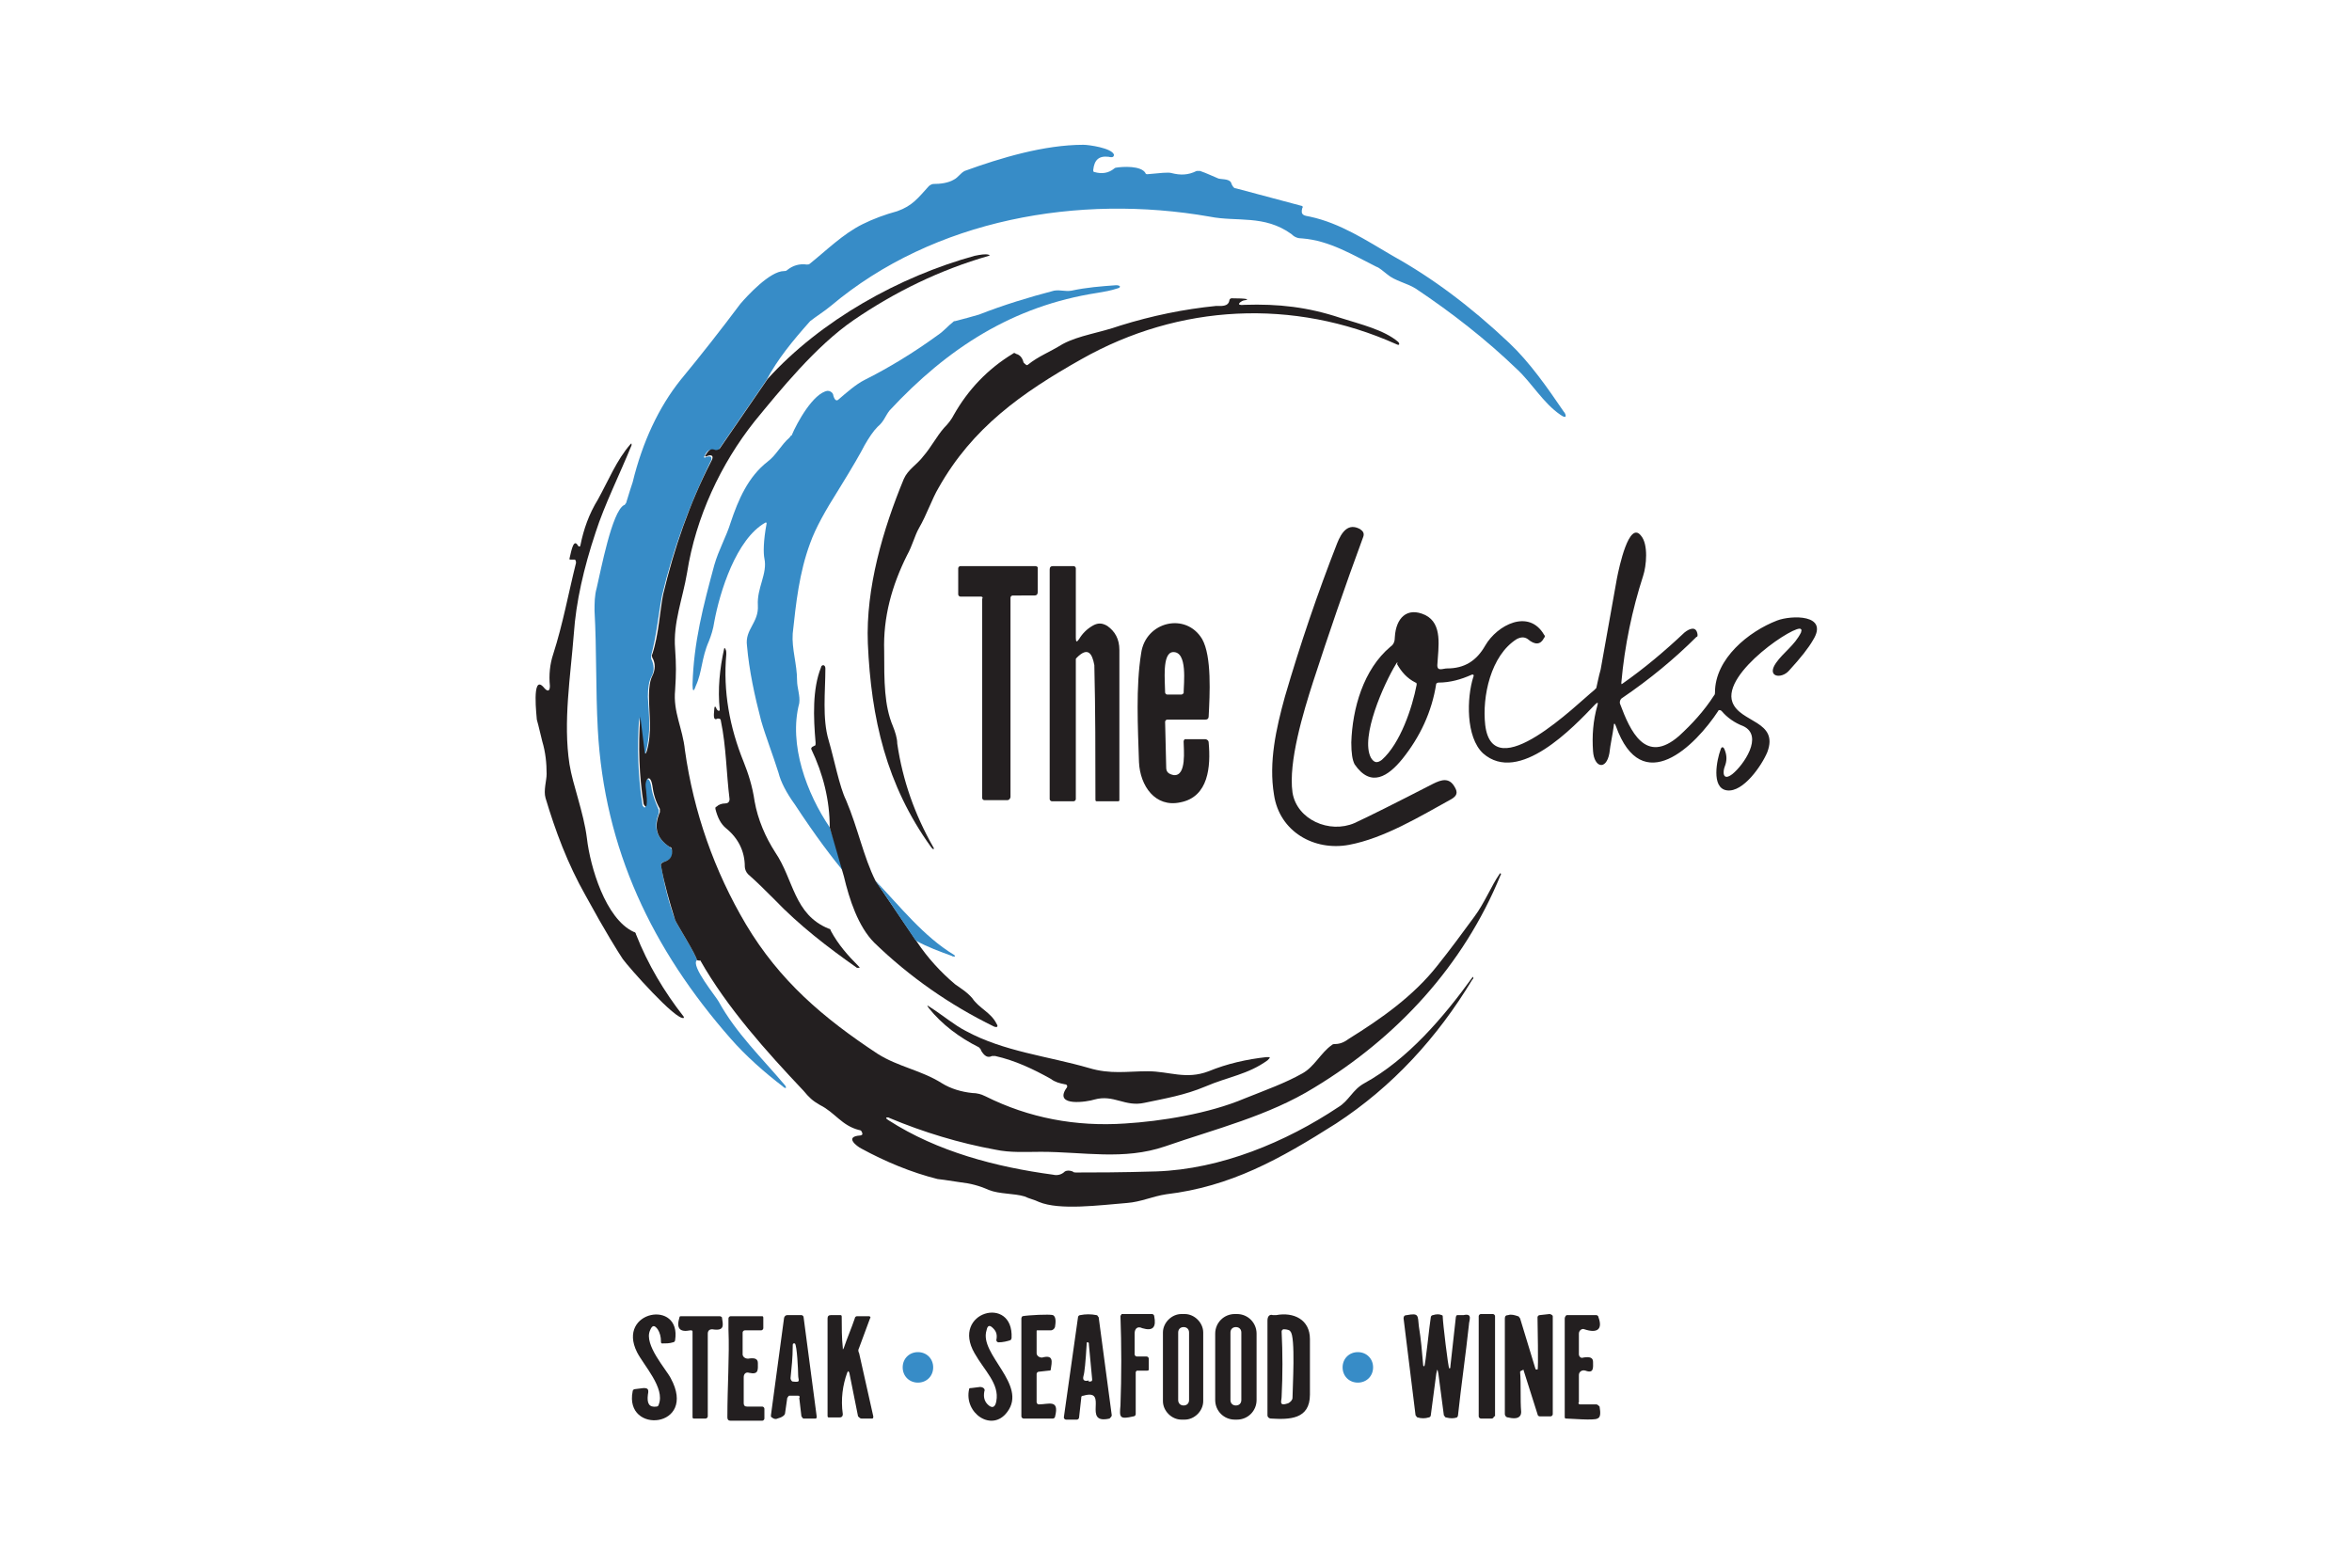 <svg xmlns="http://www.w3.org/2000/svg" xmlns:xlink="http://www.w3.org/1999/xlink" id="Layer_1" x="0px" y="0px" viewBox="0 0 216 144" style="enable-background:new 0 0 216 144;" xml:space="preserve"><style type="text/css">	.st0{fill:none;stroke:#007DC3;stroke-width:0.754;}	.st1{fill:#FFFFFF;}	.st2{fill:#8AB0DD;}	.st3{fill:#00853F;}	.st4{fill:#007DC3;}	.st5{fill:#007DC3;stroke:#FFFFFF;stroke-width:1.321;}	.st6{fill:#00853F;stroke:#00853F;stroke-width:0.365;}	.st7{fill:#FFFFFF;stroke:#FFFFFF;stroke-width:3.055;}	.st8{fill:#007DC3;stroke:#FFFFFF;stroke-width:0.73;}	.st9{fill:#007DC3;stroke:#FFFFFF;stroke-width:1.46;}	.st10{fill:#007DC3;stroke:#FFFFFF;stroke-width:1.19;}	.st11{fill:none;stroke:#FFFFFF;stroke-width:1.095;}	.st12{fill:#F68831;}	.st13{clip-path:url(#SVGID_00000089540140974283949960000010479582280420055991_);fill:#243746;}	.st14{clip-path:url(#SVGID_00000089540140974283949960000010479582280420055991_);fill:#416BA9;}	.st15{fill:#378CC7;}	.st16{fill:#231F20;}</style><g>	<path class="st0" d="M101.8-431.8c0,16.1-13,29.1-29.1,29.1c-16.1,0-29.1-13-29.1-29.1c0-16.1,13-29.1,29.1-29.1  C88.7-460.9,101.8-447.9,101.8-431.8z"></path>	<rect x="59.8" y="-451" class="st1" width="26.6" height="20.3"></rect>	<path class="st1" d="M115.9-402.9c0,2.4-2,4.3-4.4,4.3H43.4c-2.4,0-4.4-1.9-4.4-4.3v-31.6c0-2.4,2-4.3,4.4-4.3h68.1  c2.4,0,4.4,1.9,4.4,4.3V-402.9z"></path>	<rect x="58.9" y="-446.7" class="st1" width="33.7" height="17.9"></rect>	<path class="st1" d="M77.1-459.6c0,2.3-1.9,4.2-4.3,4.2h-5.2c-2.4,0-4.3-1.9-4.3-4.2l0,0c0-2.3,1.9-4.2,4.3-4.2h5.2  C75.2-463.8,77.1-461.9,77.1-459.6L77.1-459.6z"></path>	<rect x="58.7" y="-450.5" class="st1" width="31.8" height="20.3"></rect>	<path class="st2" d="M79.8-431c0,0-0.4-1.7-0.5-2.7l3.3-1.7c0,0,1.5-0.7,3-1.3v-2l-7.7-3l6.5-0.7l2.2-0.3l1.7-0.1l1.4-0.6l2.3-1.7  c0,0,0.9,0.1,1.2,0.1c2.3,0,1.2,1.1,3.7,0.2h2.1l3.1,0.9l2.7,2.4l3.1,1.3c0,0,1.2,1.1,1.4,1.6c1.1,2.9,0.7,3.4,1.6,4.6  c0.5,0.7-0.6,3.5-0.6,3.5L79.8-431z"></path>	<polyline class="st1" points="85.8,-431.8 88.8,-435.9 90.6,-434.9 91.8,-432.3 90.2,-433.9 88.7,-434.1 85.9,-431.6  "></polyline>	<polygon class="st1" points="91.9,-446 95.1,-443.9 97.1,-443 98.5,-441.6 98.6,-440.3 98.6,-437.7 98.8,-436.2 99.2,-438.2   99.6,-440.1 99.1,-441.9 97.5,-443.3 96.1,-444.5 93.8,-445.8  "></polygon>	<polygon class="st1" points="83.9,-439.7 87.3,-440.5 89.5,-442.1 93.8,-441.9 95.6,-440.9 97.7,-437.8 99,-435.4 99.1,-437.6   96.8,-440.9 94.1,-442.6 91.3,-442.6 88.8,-442.4 86.3,-441.3  "></polygon>	<polygon class="st1" points="111.9,-436.6 111.4,-436.5 109.9,-436.4 108.1,-436.2 107.3,-435.3 105.9,-433.5 104.8,-432.2   105.2,-433.8 106.4,-435.6 107.8,-436.9 109.6,-437.5 111.3,-437.4 111.5,-437.4  "></polygon>	<polygon class="st1" points="102.2,-430.7 102.5,-434.6 102.2,-436.2 103.1,-439.2 104,-440.5 105.5,-441.7 106.1,-441.4   104.2,-442.3 103.5,-441.5 102.6,-439.6 102.1,-437.3 101.8,-435.3 101.9,-433.2  "></polygon>	<polyline class="st1" points="92.9,-432.2 94.4,-437.6 96.7,-437.1 99,-434.8 96.6,-436 95,-435.7 93.1,-432  "></polyline>	<g>		<path class="st3" d="M67.1-466c1.2-0.5,0.8,3.9,0.4,3.4c2.5,4.1,4.8,0.3,6-3.4c-0.3,2.6,0.2,4.2,1.7,4.8c0.1,1-1.5,0.2-2.1,0.5   c0,1.7,3,0.1,2.6,2.4c-0.5-0.4-1.1-0.6-2.1-0.5c-0.4,1.7,1.8,0.5,2.1,1.4c-0.1,1.1-1.8,0.2-2.6,0.5c0.8,1.5,2.9,0.3,4.7,1.4   c-1.4,1.1-2.7,1.7-3.8,1c-1.1-0.1,1.1,1.9-0.9,1.4c0.4,0.8,1.5,0.9,2.1,1.4c0.1,1-1.5,0.2-2.1,0.5c1.3,2.8,3.5,1.7,5.5,3.4   c-1.3,0.9-3.3,1-5.5,1c4.4,2.3,8.6,4.7,13.6,6.3c-1,0.6-2,1.3-2.6,2.4c-0.9,0.2-1.1-0.3-1.7-0.5c-3.7,3.7-11.7,2.5-16.6,4.8   c0.1-0.4,0.4-0.5,0.4-1c-3.9,0.5-7.3,3.2-11.1,2.4c-0.2-1.8,6.1-0.5,6.4-3.4c-5.1,1-9.3,3.3-14.9,3.8c1.6-1.6-0.1-3.5,3.2-3.1   c-0.2-1.3,0.4-0.9,1.3-1.1c4.5-0.4,7.9-1.6,12.1-3.5c-0.3-1.7-4,0.4-5.5-1c0.8-1,2.6-0.9,3.8-1.4c-0.1-1-1.9-0.1-2.1-1   c1.1-0.5,5.9-2.9,3-3.4c0.3-1.1,2-0.6,2.1-1.9c-1-1.5-3,1.7-4.3,0c2-1.3,4.1-2.4,6-3.8c-1.1-1.4-1.8-0.3-3.8-0.5   c0.5-2,3.5-1.2,4.3-2.9c-0.1-1.2-0.7,0.7-1.7,0c0.6-0.8,0.4-1.1-0.9-1c0.5-1.5,2.6-1.2,3-2.9c0.3-0.8-2-0.8-1.7,0   c-1.1-0.6,0.4-2.3,1.7-1.9c-0.1-0.7-1.1-0.4-1.7-0.5C66-463,67.4-463.6,67.1-466z"></path>		<path class="st1" d="M80-442c-0.4,2.5-5.3,2.1-7.2,1.4C74.4-442.3,77.4-442.7,80-442z"></path>		<path class="st1" d="M76.4-443.3c0,1.7-1.9,1.3-3.4,1.4C73.8-443.8,74.7-442.9,76.4-443.3z"></path>		<path class="st1" d="M65.4-443.8c-0.5,1.5-1.4,2.5-3.4,2.3C62.9-442.4,63.6-443.7,65.4-443.8z"></path>		<path class="st1" d="M68.8-445.2c0.4-1.6,2.2,1.2,2.6-0.5C72.5-444.4,69.1-443.8,68.8-445.2z"></path>		<path class="st1" d="M68.4-452c1.1-0.1,1.3,0.7,2.1,0.9c-0.1,0.5-0.8,0.4-1.3,0.5c-0.1,0.4,0.2,0.4,0.4,0.5   C69-448.8,67.9-450.7,68.4-452z"></path>		<path class="st1" d="M72.2-459.4c-0.6,1.1-0.9,0.9-0.4,2.3c-0.7,0.4-2.1,0.2-2.6,0.9c-1.1,0-0.8-1.5-0.9-2.7   C69.9-458.8,71.1-459,72.2-459.4z"></path>		<path class="st1" d="M69.4-456.6c1.1-0.1,1.3,0.7,2.1,0.9c-0.1,0.5-0.8,0.4-1.3,0.5c-0.1,0.4,0.2,0.4,0.4,0.5   C70-453.4,68.9-455.3,69.4-456.6z"></path>		<path class="st1" d="M77.1-445.1l-0.5,0.3l9.5,4.5c0,0-2.2,1.4-2,2.2l-1.8-0.3c0,0-2.8,2.8-5.3,3.2c0,0-9.2,0-11.4,1.5l0.4-0.9   l-2.2,0.5l0.1,0.9l2.5,0.3l1.2,0.2c0,0,14.2-2.1,15-3.6l1.7,0.2c0,0,1.1-3,2.2-3c0.6,0,0.5-0.1,0.5-0.1l0.1-2.3L77.1-445.1z"></path>	</g>	<path class="st3" d="M68.9-434.9c0,0,4.8,0.7,7.1,0.6c0,0,8.4-3.3,6.4-4.2"></path>	<path class="st1" d="M71-438.6c-0.4,2.5-5.3,2.1-7.2,1.4C65.4-438.9,68.3-439.2,71-438.6z"></path>	<path class="st1" d="M83.5-434c0,0,0.9,0.1-1.3,2.1c-1.8,1.6,0.2-2,0.2-2L83.5-434z"></path>	<polygon class="st3" points="76.4,-434.5 55.6,-431.8 55.2,-432.4 64.9,-435.9  "></polygon>	<path class="st3" d="M77.2-430.9H54.6c0,0-0.8-1.7,0.6-1.9c1.3-0.2,9.4-1.9,9.4-1.9l8.1-0.2l3.5-1L77.2-430.9z"></path>	<path class="st1" d="M68.7-430.2c0,0,4.2-5.5,7.5-0.8c3.3,4.7-0.6,2.1-0.6,2.1l-0.9-1.5l-1.9,0.1l-3,1.7l-1.1-1.3"></path>	<path class="st4" d="M117.4-386.7c0.2,0.1,0.3,0.1,0.3,0.1c36.6,6.1,49.1-12.6,47.9-11.9h0c-3.7,1.6-12.8,9.4-47.5-2.6v0  c-9.6-3.1-18.1-3-24.9-1.8c0,0-5.1,0.2-22.5,7c0,0,17-4.3,29.6,1.3L117.4-386.7"></path>	<path class="st5" d="M101.2-378c0.3,0.1,1.5,0.7,1.5,0.7c26.1,10.5,52-7.4,49.3-10.9c0,0-0.9,0.5-0.9,0.5c-4.1,1.3-20.3,8.6-47-7.4  c0,0-0.8-0.4-0.8-0.4c-9.7-4.5-18.3-5-25.2-3.8c0,0-5.2-0.1-22.9,7.4c0,0,17.4-4.3,30,3.5l17.1,11"></path>	<g>		<path class="st6" d="M175.9-404.2c0,1.4-0.5,2.1-1.6,2.1h-4c-1,0-1.5-0.8-1.5-2.3v-5.7c0-1.5,0.5-2.2,1.5-2.2h4   c1.1,0,1.6,0.7,1.6,2V-404.2z"></path>		<path class="st6" d="M193.2-404.4c0,1.5-0.6,2.3-1.9,2.3h-11.6c-1.1,0-1.6-0.8-1.6-2.3c0-0.8,0.7-1.7,2-2.9c1.4-1.1,2-2,2-2.6   v-21.8c0-0.7-0.8-1.3-2.5-1.8c-1.7-0.5-2.5-1.2-2.5-2.1c0-1,0.6-1.9,1.9-2.9c1.7-1.3,3.4-2.7,5.1-4c1.9-1.4,3.2-2.3,3.9-2.6   c0.3-0.1,0.5-0.1,0.7-0.1c0.8,0,1.2,0.7,1.2,2.1v33.1c0,0.6,0.5,1.5,1.6,2.6C192.6-406,193.2-405.1,193.2-404.4z"></path>	</g>	<g>		<path class="st7" d="M139.2-411.3c0,4.3-1.2,7.6-3.6,10c-2.4,2.4-5.6,3.5-9.7,3.5c-3.3,0-6.1-1.1-8.5-3.4   c-2.6-2.5-3.9-5.7-3.9-9.7c0-2.9,0.5-5.3,1.5-7.1c0.7-1.4,2-2.8,3.8-4.3l-3-3.8c-0.8-1.6-1.3-3.4-1.3-5.2c0-3.7,1.1-6.6,3.4-8.7   c2.2-2,5-3.1,8.6-3.1c3.4,0,6.2,1,8.4,3c2.4,2.1,3.6,5,3.6,8.6c0,2.4-0.7,4.5-2,6.3c-1.5,1.5-2.4,2.4-2.7,2.8   c1.3,1.5,2.6,3,3.8,4.5C138.7-416.1,139.2-413.9,139.2-411.3z M130.4-410.4c0-2-0.4-3.8-1.3-5.4c-0.9-1.6-1.8-2.4-2.8-2.4   c-1,0-1.9,0.8-2.8,2.4c-0.9,1.6-1.3,3.4-1.3,5.4c0,1.8,0.4,3.4,1.2,4.7c0.8,1.3,1.8,1.9,3,1.9c1.1,0,2.1-0.7,2.8-2   C130-407,130.4-408.6,130.4-410.4z M130.4-432c0-1.8-0.3-3.2-1-4.3c-0.7-1.1-1.6-1.7-2.8-1.7c-2.5,0-3.7,1.8-3.7,5.5   c0,1.8,0.4,3.3,1.2,4.7c0.8,1.4,1.7,2.1,2.6,2.1c0.8,0,1.7-0.6,2.4-1.9C130-428.9,130.4-430.4,130.4-432z"></path>		<path class="st7" d="M166.1-411.3c0,4.3-1.2,7.6-3.6,10c-2.4,2.4-5.6,3.5-9.7,3.5c-3.3,0-6.1-1.1-8.5-3.4   c-2.6-2.5-3.9-5.7-3.9-9.7c0-2.9,0.5-5.3,1.5-7.1c0.7-1.4,2-2.8,3.8-4.3l-3-3.8c-0.8-1.6-1.3-3.4-1.3-5.2c0-3.7,1.1-6.6,3.4-8.7   c2.2-2,5-3.1,8.6-3.1c3.4,0,6.2,1,8.4,3c2.4,2.1,3.6,5,3.6,8.6c0,2.4-0.7,4.5-2,6.3c-1.5,1.5-2.4,2.4-2.7,2.8   c1.3,1.5,2.6,3,3.8,4.5C165.7-416.1,166.1-413.9,166.1-411.3z M157.3-410.4c0-2-0.4-3.8-1.3-5.4c-0.9-1.6-1.8-2.4-2.8-2.4   c-1,0-1.9,0.8-2.8,2.4c-0.9,1.6-1.3,3.4-1.3,5.4c0,1.8,0.4,3.4,1.2,4.7c0.8,1.3,1.8,1.9,3,1.9c1.1,0,2.1-0.7,2.8-2   C157-407,157.3-408.6,157.3-410.4z M157.3-432c0-1.8-0.3-3.2-1-4.3c-0.7-1.1-1.6-1.7-2.8-1.7c-2.5,0-3.7,1.8-3.7,5.5   c0,1.8,0.4,3.3,1.2,4.7c0.8,1.4,1.7,2.1,2.6,2.1c0.8,0,1.7-0.6,2.4-1.9C156.9-428.9,157.3-430.4,157.3-432z"></path>	</g>	<g>		<path class="st6" d="M139.4-411.7c0,4.4-1.2,7.8-3.7,10.3c-2.5,2.4-5.8,3.6-9.9,3.6c-3.4,0-6.3-1.2-8.7-3.5c-2.7-2.6-4-5.9-4-10   c0-3,0.5-5.5,1.5-7.3c0.8-1.4,2.1-2.9,3.9-4.4l-3.1-3.9c-0.9-1.7-1.3-3.5-1.3-5.3c0-3.8,1.2-6.8,3.5-9c2.2-2.1,5.2-3.1,8.8-3.1   c3.4,0,6.3,1,8.6,3.1c2.5,2.2,3.7,5.1,3.7,8.8c0,2.5-0.7,4.6-2,6.5c-1.5,1.5-2.5,2.5-2.8,2.9c1.3,1.5,2.6,3.1,3.9,4.6   C138.9-416.6,139.4-414.3,139.4-411.7z M130.4-410.7c0-2.1-0.5-3.9-1.4-5.5c-0.9-1.6-1.8-2.4-2.8-2.4c-1,0-2,0.8-2.9,2.4   c-0.9,1.6-1.3,3.5-1.3,5.5c0,1.9,0.4,3.5,1.2,4.8c0.8,1.3,1.9,2,3.1,2c1.2,0,2.1-0.7,2.9-2C130-407.3,130.4-408.9,130.4-410.7z    M130.4-432.9c0-1.8-0.3-3.3-1-4.4c-0.7-1.1-1.6-1.7-2.9-1.7c-2.5,0-3.8,1.9-3.8,5.6c0,1.8,0.4,3.4,1.3,4.8   c0.8,1.4,1.7,2.1,2.7,2.1c0.9,0,1.7-0.7,2.5-2C130-429.8,130.4-431.3,130.4-432.9z"></path>		<path class="st6" d="M167.6-411.7c0,4.4-1.2,7.8-3.7,10.3c-2.5,2.4-5.8,3.6-9.9,3.6c-3.4,0-6.3-1.2-8.7-3.5c-2.7-2.6-4-5.9-4-10   c0-3,0.5-5.5,1.5-7.3c0.8-1.4,2.1-2.9,3.9-4.4l-3.1-3.9c-0.9-1.7-1.3-3.5-1.3-5.3c0-3.8,1.2-6.8,3.5-9c2.2-2.1,5.2-3.1,8.8-3.1   c3.4,0,6.3,1,8.6,3.1c2.5,2.2,3.7,5.1,3.7,8.8c0,2.5-0.7,4.6-2,6.5c-1.5,1.5-2.5,2.5-2.8,2.9c1.3,1.5,2.6,3.1,3.9,4.6   C167.1-416.6,167.6-414.3,167.6-411.7z M158.6-410.7c0-2.1-0.5-3.9-1.4-5.5c-0.9-1.6-1.8-2.4-2.8-2.4c-1,0-2,0.8-2.9,2.4   c-0.9,1.6-1.3,3.5-1.3,5.5c0,1.9,0.4,3.5,1.2,4.8c0.8,1.3,1.9,2,3.1,2c1.2,0,2.1-0.7,2.9-2C158.2-407.3,158.6-408.9,158.6-410.7z    M158.6-432.9c0-1.8-0.3-3.3-1-4.4c-0.7-1.1-1.6-1.7-2.9-1.7c-2.5,0-3.8,1.9-3.8,5.6c0,1.8,0.4,3.4,1.3,4.8   c0.8,1.4,1.7,2.1,2.7,2.1c0.9,0,1.7-0.7,2.5-2C158.2-429.8,158.6-431.3,158.6-432.9z"></path>	</g>	<g>		<path class="st8" d="M74.4-418.1 M68.1-418c0,0,0-1.9,0-1.9c0.1-1.2-0.4-2-1.3-2.6c-0.9-0.6-1.3-1.3-1.3-2c0-0.7,1.1-1.9,3.4-3.6   c2.3-1.7,3.7-2.5,4.4-2.5c0.4,0,0.7,0.1,0.9,0.2c0.2,0.1,0.3,0.4,0.3,1 M74.5-429.7c0,0,0,9.7,0,9.7l3.7-4.8   c0.1-0.1,0.1-0.3,0.1-0.5c0-0.2-0.3-0.5-0.9-0.9c-0.6-0.4-0.8-0.8-0.9-1.3c0-0.5,0.1-0.8,0.3-1.1c0.2-0.3,0.6-0.4,1.3-0.4h7.6   c0.4,0,0.7,0.1,1,0.3c0.3,0.2,0.4,0.6,0.4,1.2c0,0.7-0.6,1.4-1.9,2.1c-1.2,0.7-2.4,1.8-3.4,3.3l5.6,12.8c0.3,0.6,0.9,1.1,1.8,1.5   c0.9,0.4,1.3,1,1.3,1.9c0,0.6-0.3,1.1-0.8,1.5c-0.5,0.3-1.2,0.5-2.1,0.5h-3.6c-0.9,0-1.4-0.2-1.7-0.5l-1.2-2.2l-4.4-9.8l-2.5,3.7   v2.3c0,1.3,0.5,2.3,1.4,2.8c1,0.5,1.5,1.2,1.5,2.1c0,0.3-0.1,0.7-0.4,1c-0.3,0.3-0.6,0.5-1.1,0.5h-8.8c-1,0-1.5-0.5-1.5-1.5   c0-0.8,0.4-1.6,1.3-2.3c0.9-0.7,1.3-1.5,1.3-2.5c0,0,0-5.3,0-10.4"></path>	</g>	<g>		<path class="st8" d="M110.8-411.8c0,1.4-1.1,2.9-3.2,4.5c-2.5,1.8-5.4,2.7-8.7,2.7c-3.6,0-6.4-1.1-8.5-3.4c-2-2.2-2.9-5.2-2.9-8.8   c0-3.8,1-6.9,3.1-9.2c2.1-2.3,4.9-3.4,8.4-3.4c2.5,0,4.7,0.8,6.6,2.5c1.9,1.6,3,3.4,3.3,5.6c0.1,0.3-0.2,0.7-0.7,1.1L96-413.4   c0.2,0.9,0.9,1.8,2,2.7c1.3,0.9,2.7,1.4,4.2,1.4c1.4,0,2.9-0.7,4.7-2c1.7-1.3,2.7-2,2.8-2C110.5-413.3,110.8-412.8,110.8-411.8z    M101.8-420.8c0-1.1-0.5-2.2-1.4-3.3c-0.9-1.1-1.9-1.6-2.9-1.6c-1.3,0-2.3,0.6-2.9,1.7c-0.5,0.9-0.8,1.8-0.8,2.8   c0,1.9,0.2,3.4,0.7,4.5L101.8-420.8z"></path>	</g>	<g>		<path class="st9" d="M53.8-429.5c2.7,0,4.9,0.8,6.8,2.3c1,0.8,1.7,1.7,2.1,2.8c0.4,1,0.6,2.5,0.6,4.3l0,3.8c0,2.6,0.2,4.4,0.5,5.2   c0.2,0.4,0.3,0.6,0.5,0.7c0.2,0.1,0.5,0.2,1,0.3c0.5,0.1,0.7,0.4,0.7,1.1c0,0.8-0.3,1.7-0.9,2.6c-0.6,0.9-1.4,1.6-2.3,2.2   c-1.1,0.8-2.4,1.1-3.6,1.1c-1.6,0-2.9-0.6-3.8-1.8c-0.3-0.4-0.6-0.7-0.9-0.7c-0.3,0-0.7,0.2-1.2,0.6c-1.5,1.2-3.3,1.9-5.2,1.9   c-2,0-3.6-0.5-4.9-1.4c-0.8-0.6-1.5-1.5-1.9-2.5c-0.5-1-0.7-2.1-0.7-3.2c0-1.8,0.6-3.3,1.9-4.7c2-2.2,5-3.2,9-3.3   c0.9,0,1.4-0.1,1.7-0.3c0.2-0.2,0.3-0.7,0.3-1.4c0-1.8-0.2-3.1-0.5-3.9c-0.3-0.8-0.9-1.2-1.7-1.2c-0.5,0-0.9,0.2-1.2,0.5   c-0.4,0.3-0.8,0.9-1.3,1.7c-1.4,2.2-2.8,3.3-4.3,3.3c-0.8,0-1.4-0.2-1.8-0.7c-0.5-0.5-0.7-1.1-0.7-1.9c0-0.8,0.3-1.6,0.9-2.5   c0.6-0.8,1.4-1.5,2.4-2.2C47.9-428.7,50.8-429.5,53.8-429.5z M52.2-414.6c-0.7,0-1.3,0.3-1.8,0.9c-0.5,0.6-0.7,1.4-0.7,2.2   c0,0.8,0.2,1.5,0.5,2c0.4,0.5,0.8,0.8,1.4,0.8c1.2,0,1.8-1.2,1.8-3.5c0-0.9-0.1-1.6-0.3-1.9C53.1-414.4,52.7-414.6,52.2-414.6z"></path>	</g>	<g>		<path class="st10" d="M64.7-402.4c0,0.7-0.2,1.4-0.7,2.2l-5.7,9.7c-0.8,1.3-1.6,1.9-2.6,1.9c-0.2,0-0.8-0.3-1.9-0.8   c-1-0.5-1.9-0.8-2.5-0.8H28.9c-1.4,0-2.3-0.2-2.8-0.7c-0.5-0.4-0.7-1.3-0.7-2.5c0-1.5,0.9-2.5,2.8-3c1.1-0.3,1.7-1.1,1.7-2.4   v-32.2c0-1.1-0.5-2-1.5-2.6c-2.1-0.9-3.1-1.8-3.1-2.9c0-1.1,0.2-1.9,0.7-2.2c0.5-0.3,1.7-0.5,3.6-0.5h11c1.7,0,2.8,0.2,3.3,0.5   c0.5,0.3,0.7,1.1,0.7,2.2c0,0.8-0.7,1.7-2.1,2.5c-1.4,0.8-2.1,1.8-2.1,3v30.8c0,2.2,0.8,3.3,2.5,3.3h2.9c3.2,0,6.1-0.8,8.8-2.5   c0.4-0.2,3.1-2,8.1-5.4C64.1-404.6,64.7-403.8,64.7-402.4z"></path>	</g>	<polyline class="st11" points="97,-445.4 99.4,-445.4 102.7,-444.4  "></polyline>	<polygon class="st3" points="86,-440.3 84.2,-438.2 76.4,-434.5 75.1,-435.5 81.4,-440.3  "></polygon></g><image style="overflow:visible;" width="4106" height="3165" id="Vector_Smart_Object__x2B__Layer_1_xA0_Image_2_" transform="matrix(3.392913e-02 0 0 3.392913e-02 38.343 -145.694)"></image><g>	<path d="M24.2-229.9c0.3,0,0.5,0,0.8,0c0.5-0.1,0.8,0.1,1,0.7c0.8,2.4,2.1,3.3,4.6,3.4c1.4,0,2.7,0,4.1,0c0-2.9,0-5.6,0-8.6  c-1.4,0.1-2.7,0.1-4,0.3c-1.3,0.2-1.9,1.2-1.8,2.5c-0.3,0-0.6,0-0.9,0.1c0-2.3,0-4.6,0-6.9c0.3,0,0.5,0,0.8,0  c0.3,1.9,0.8,2.4,2.8,2.5c1,0.1,2,0,3.1,0c0-2.8,0-5.7,0-8.6c-0.5-0.1-0.9-0.1-1.4-0.2c-1-0.1-1-0.1-0.9-1.2c2.9,0,5.8,0,8.8,0  c0,0.3,0,0.6,0,0.9c-0.6,0.1-1.2,0.1-1.7,0.3c-0.2,0.1-0.5,0.3-0.5,0.5c0,6.1,0,12.2,0,18.3c0.8,0.1,1.5,0.2,2.3,0.3  c0,0.4,0,0.7,0,1c-5.6,0-11.1,0-16.6,0c-0.1-1.4-0.3-2.8-0.4-4.2C24.2-229,24.2-229.5,24.2-229.9z M36.6-227.4c0.1,0,0.2,0,0.3,0  c0.1-0.5,0.2-1,0.3-1.5c0-4.3,0.1-8.5,0.1-12.8c0-0.5-0.2-1-0.2-1.5c-0.1,0-0.2,0-0.3,0c-0.1,0.5-0.2,1-0.2,1.5  c-0.1,4.2-0.1,8.4-0.1,12.6C36.3-228.5,36.5-228,36.6-227.4z"></path>	<path d="M191.8-229.4c-0.1,1.3-0.2,2.7-0.3,4c0,0.3,0,0.6,0,1c-6.2,0-12.3,0-18.6,0c-0.1-1.8-0.2-3.7-0.3-5.5  c1.3-0.4,1.4-0.3,1.8,0.8c0.6,1.6,1.3,3,3.3,3.2c0.7,0.1,1.4,0,2.3,0c0-0.4,0-0.7,0-1c0-5.6,0-11.1,0-16.7c0-0.8-0.2-1.1-1-1.1  c-0.4,0-0.8-0.1-1.3-0.2c0-0.3,0-0.6,0-1c2.9,0,5.7,0,8.6,0c0,0.3,0,0.6,0,1c-0.4,0.1-0.7,0.2-1.1,0.2c-0.8,0-1.1,0.3-1.1,1.1  c0,5.6,0,11.1,0,16.7c0,0.3,0,0.6,0,0.9c1,0,2,0.1,2.9,0c1.3-0.2,2-1.1,2.5-2.2c0.1-0.2,0.2-0.4,0.2-0.5c0.5-1.4,0.5-1.4,2-1.4  C191.8-229.9,191.8-229.7,191.8-229.4z M182.1-243.2c-0.1,0-0.2,0-0.3,0c-0.1,0.5-0.3,0.9-0.3,1.4c-0.1,4.3-0.1,8.6-0.1,12.9  c0,0.5,0.2,1,0.3,1.5c0.1,0,0.2,0,0.3,0c0.1-0.5,0.2-1,0.2-1.4c0-4.2,0.1-8.5,0.1-12.7C182.3-242.1,182.2-242.7,182.1-243.2z"></path>	<path d="M191.8-277.5c-9.4,0-18.8,0-28.1,0c-0.1,0-0.2,0-0.3-0.1c0-0.2,0-0.5-0.1-0.8c9.5,0,19,0,28.5,0  C191.8-278.1,191.8-277.8,191.8-277.5z"></path>	<path d="M191.8-262.8c-9.1,0-18.3,0-27.4,0c-0.3,0-0.7,0-1.1,0c0-0.3,0-0.5,0-0.8c0.1-0.1,0.2-0.1,0.3-0.1c0.3,0,0.5,0,0.8,0  c8.9,0,17.7,0,26.6,0c0.3,0,0.6,0,0.9,0.1C191.8-263.3,191.8-263.1,191.8-262.8z"></path>	<path d="M191.8-264.8c-1.7,0-3.3,0-5,0c-7.5,0-14.9,0-22.4,0c-0.3,0-0.7,0-1,0c0-0.1-0.1-0.1-0.1-0.2c0.1-0.1,0.3-0.4,0.5-0.4  c0.2-0.1,0.4,0,0.7,0c8.8,0,17.6,0,26.4,0c0.4,0,0.7,0,1.1,0C191.8-265.2,191.8-265,191.8-264.8z"></path>	<path d="M71.8-206.8c0-3.1,0-6.3,0-9.4c1.4-0.4,2.2-0.2,2.1,0.6c-0.3,0-0.7,0.1-1.1,0.1c0,2.6,0,5.2,0,7.9c0.4,0,0.7,0.1,1.2,0.1  c0,0.3,0,0.5,0,0.8C73.3-206.8,72.5-206.8,71.8-206.8z"></path>	<path d="M142.4-206.8c0-0.2,0.1-0.5,0.1-0.8c0.4,0,0.7-0.1,1.1-0.1c0-2.6,0-5.2,0-7.8c-0.4-0.3-1.4,0.2-1.2-0.9c0.7,0,1.3,0,2.1,0  c0,3.2,0,6.4,0,9.5C143.8-206.8,143.1-206.8,142.4-206.8z"></path>	<path d="M97.4-244.5c-0.7-0.1-1.4-0.3-2.1-0.4c0-0.3,0-0.6,0-1c3,0,5.9,0,9,0c0,0.3,0,0.6,0,1c-0.5,0.1-1,0.2-1.5,0.2  c-0.5,0-0.7,0.2-0.7,0.8c0,5.9,0,11.8,0,17.7c0,0.1,0,0.3,0.1,0.5c0.7,0.1,1.4,0.2,2.2,0.3c0,0.3,0,0.7,0,1c-3,0-5.9,0-8.9,0  c0-0.3,0-0.7,0-1c0.7-0.1,1.4-0.2,2.1-0.3c0-2.8,0-5.7,0-8.5c-3,0-6,0-9.1,0c0,2.9,0,5.7,0,8.5c0.7,0.1,1.4,0.2,2.2,0.3  c0,0.4,0,0.7,0,1c-3,0-5.9,0-8.9,0c0-0.3,0-0.7,0-1c0.7-0.1,1.4-0.2,2.1-0.3c0-6.2,0-12.4,0-18.7c-0.7-0.1-1.4-0.3-2.1-0.4  c0-0.3,0-0.6,0-1c3,0,5.9,0,9,0c0,0.3,0,0.6,0.1,1c-0.6,0.1-1.1,0.1-1.7,0.3c-0.2,0.1-0.6,0.4-0.6,0.6c0,2.5,0,5,0,7.5  c0,0.1,0.1,0.2,0.1,0.3c3,0,6,0,9,0C97.4-239,97.4-241.7,97.4-244.5z M99.8-243.2c-0.1,0-0.2,0-0.3,0c-0.1,0.5-0.3,1-0.3,1.5  c-0.1,4.3-0.1,8.5-0.1,12.8c0,0.5,0.2,1.1,0.3,1.6c0.1,0,0.2,0,0.2,0c0.1-0.5,0.3-1.1,0.3-1.6c0-4.2,0-8.5,0-12.7  C100-242.2,99.8-242.7,99.8-243.2z M85.7-227.5c0.1,0,0.2,0,0.3,0c0.1-0.5,0.2-1.1,0.2-1.6c0-4.2,0.1-8.4,0.1-12.5  c0-0.6-0.2-1.1-0.3-1.7c-0.1,0-0.2,0-0.3,0c-0.1,0.5-0.3,1-0.3,1.5c0,4.2-0.1,8.5-0.1,12.7C85.5-228.5,85.6-228,85.7-227.5z"></path>	<path d="M150-235.1c0-4.7,2.3-8.6,6.2-10.2c3.9-1.5,7.7-1.3,11,1.2c3.4,2.5,4.4,6.1,4.1,10.2c-0.4,4.3-2.4,7.6-6.7,9.1  C157.9-222.4,150.1-225.9,150-235.1z M166.5-235.1c-0.1-2-0.2-3.9-1-5.8c-1-2.3-2.6-3.5-4.9-3.5c-2.3,0-4,1.1-4.8,3.5  c-1.4,3.8-1.4,7.7,0,11.6c0.8,2.3,2.6,3.5,4.8,3.5c2.3,0,4-1.1,4.9-3.5C166.3-231.2,166.4-233.1,166.5-235.1z M154.6-227.5  c-2.8-5.4-2.7-10.7,0.7-15.8C150.9-240.9,150.5-231,154.6-227.5z M166.4-227.3c3.1-2.9,3.4-6.5,2.8-10.3c-0.4-2.8-1.7-5.1-3.2-5.7  C169.3-238.1,169.4-232.8,166.4-227.3z"></path>	<path d="M63-224.4c0-1.8,0-3.6,0-5.4c1.2-0.3,1.3-0.3,1.7,0.9c0.6,1.8,1.8,2.8,3.6,3c1.5,0.1,3.1,0,4.7,0c0-2.8,0-5.6,0-8.4  c-3.1-0.3-4.6,0.4-4.6,2.7c-0.3,0-0.5,0-0.8,0c0-2.3,0-4.5,0-6.8c0.3,0,0.6,0,0.8,0c0,2.6,2.3,2.7,4.6,2.5c0-2.8,0-5.5,0-8.3  c-2.1,0-4.2-0.2-6.2,0.1c-2.1,0.2-3.2,1.4-4.1,3.8c-0.4,0-0.9,0-1.4-0.1c0.2-1.8,0.4-3.6,0.7-5.4c6,0,11.9,0,17.9,0  c0,0.3,0,0.6,0,0.9c-0.5,0.1-1,0.2-1.5,0.2c-0.5,0-0.7,0.2-0.7,0.8c0,5.9,0,11.8,0,17.7c0,0.1,0,0.3,0,0.5c0.7,0.1,1.5,0.2,2.2,0.3  c0,0.4,0,0.7,0,1C74.4-224.4,68.8-224.4,63-224.4z M75.3-227.4c0.1,0,0.2,0,0.2,0c0.1-0.5,0.2-1,0.2-1.5c0-4.3,0.1-8.6,0.1-13  c0-0.5-0.2-1-0.3-1.5c-0.1,0-0.1,0-0.2,0c-0.1,0.5-0.3,1-0.3,1.5c0,4.3,0,8.6,0,12.9C75-228.4,75.2-227.9,75.3-227.4z"></path>	<path d="M145.7-225.8c0.5,0.1,1,0.2,1.4,0.2c0.9,0,1,0.4,0.8,1.1c0,0-0.1,0.1-0.1,0.1c-4-0.1-8,0.4-12-0.3  c-1.4-0.3-2.8-0.9-3.9-1.8c-2.6-2.2-2.7-6-0.2-8.3c1.6-1.5,3.6-2,5.7-2.2c1.3-0.1,2.6-0.1,3.9-0.2c0-2.4,0-4.7,0-7.2  c-0.7-0.1-1.4-0.3-2.1-0.4c0-0.3,0-0.6,0-1c2.9,0,5.8,0,8.8,0c0,0.3,0,0.6,0,1c-0.5,0.1-1,0.2-1.5,0.2c-0.5,0-0.7,0.2-0.7,0.8  c0,5.9,0,11.8,0,17.7C145.7-226.1,145.7-226,145.7-225.8z M141.2-235.7c-1.1,0-2.1-0.1-3.2,0c-2.2,0.3-3.3,1.4-3.7,3.5  c-0.5,2.4,0.3,4.5,2.1,5.5c1.5,0.8,3.1,0.8,4.7,0.7C141.2-229.3,141.2-232.5,141.2-235.7z M143.1-227.4c0.1,0,0.2,0,0.3,0  c0.1-0.5,0.3-1,0.3-1.5c0-4.3,0-8.7,0-13c0-0.5-0.1-0.9-0.2-1.4c-0.1,0-0.2,0-0.3,0c-0.1,0.5-0.2,1-0.2,1.5c0,4.2-0.1,8.3-0.1,12.5  C142.9-228.6,143-228,143.1-227.4z M133.8-234.7c-1.6,0.6-2.6,2.1-2.6,3.8c0,1.4,0.9,2.9,2.3,3.4  C131.5-229.9,131.7-232.2,133.8-234.7z"></path>	<path d="M109.3-225.3c-0.5,0.5-0.9,1.3-1.9,0.8c0-1.9,0-3.9,0-5.9c0.5,0,0.9,0,1.4,0c0.1,0.3,0.2,0.6,0.3,0.9  c0.8,2.7,3.3,4.2,6.1,3.6c2.3-0.4,3.2-2.9,1.7-4.7c-0.6-0.7-1.5-1.3-2.3-1.8c-1.2-0.7-2.5-1.2-3.6-1.9c-1-0.6-2-1.2-2.8-2  c-2.8-2.7-2.2-6.9,1.2-8.8c3-1.7,6.1-1.6,9.2-0.2c0.2,0.1,0.4,0.2,0.6,0.3c0.2,0.1,0.3,0.2,0.5,0.3c0.6-0.5,0.7-1.5,1.8-1.1  c0,2.1,0,4.3,0,6.6c-0.5,0-1,0-1.6,0c-0.2-0.7-0.4-1.4-0.7-2.2c-1-2.7-4.1-4-6.8-2.8c-2,0.9-2.5,3.7-0.8,5.2c0.9,0.8,1.9,1.4,3,2  c1.4,0.9,2.9,1.6,4.3,2.6c1.3,0.9,2.2,2.1,2.5,3.7c0.4,2.4-0.5,4.3-2.7,5.5c-2.9,1.6-5.8,1.4-8.8,0.3  C109.7-225.1,109.5-225.2,109.3-225.3z M109.8-243.5c-0.3,0.3-0.5,0.4-0.7,0.6c-1.2,1.6-1.1,3.8,0.3,5.2c0.5,0.5,1.2,0.9,1.8,1.3  c2.2,1.4,4.4,2.8,6.6,4.2c1.2,0.8,1.8,1.9,1.9,3.4c0,0.1,0.1,0.3,0.2,0.5c0.5-1,0.5-1.9-0.1-2.6c-0.8-1-1.6-2-2.6-2.6  c-2-1.4-4.2-2.6-6.3-3.8c-1.5-0.9-2.2-2.2-1.9-3.9C109.2-241.9,109.5-242.6,109.8-243.5z"></path>	<path d="M43.7-240c-0.5,0-0.9,0-1.4,0c0.1-1.9,0.3-3.8,0.4-5.8c5.6,0,11.1,0,16.7,0c0,0.3,0,0.6,0,0.9c-0.1,0-0.1,0.1-0.2,0.1  c-2.1,0.3-2.1,0.3-2.1,2.4c0,5.2,0,10.4,0,15.7c0,0.3,0,0.7,0,1c0.5,0.1,1,0.2,1.4,0.2c0.9,0,1.1,0.3,0.8,1.2c-3,0-5.9,0-8.9,0  c-0.2-0.8-0.1-1.2,0.8-1.2c0.4,0,0.8-0.1,1.3-0.2c0-6.2,0-12.3,0-18.7c-2.1,0.1-4.1,0.2-6.1,0.4c-1.1,0.1-1.8,1-2.2,2.1  C44.1-241.4,43.9-240.7,43.7-240z M55.1-243.3c-0.1,0-0.2,0-0.3,0c-0.1,0.5-0.3,1-0.3,1.4c0,4.3-0.1,8.6-0.1,13  c0,0.5,0.2,1,0.3,1.4c0.1,0,0.2,0,0.3,0c0.1-0.5,0.2-1,0.2-1.5c0-4.2,0.1-8.4,0.1-12.5C55.3-242.1,55.2-242.7,55.1-243.3z"></path>	<path d="M25-262.9c0-0.3,0-0.5,0-0.8c9.4,0,18.7,0,28.1,0c0,0.2,0,0.5,0.1,0.8C43.8-262.9,34.5-262.9,25-262.9z"></path>	<path d="M25.3-277.6c0-0.3,0-0.5,0-0.8c9.2,0,18.4,0,27.7,0c0,0.2,0,0.5,0.1,0.8C43.8-277.6,34.5-277.6,25.3-277.6z"></path>	<path d="M53.1-264.8c-9.4,0-18.7,0-28,0c-0.1-0.1-0.1-0.1-0.2-0.2c0.2-0.2,0.3-0.3,0.5-0.4c0.1-0.1,0.3,0,0.5,0  c8.8,0,17.6,0,26.4,0C52.7-265.4,53.3-265.6,53.1-264.8z"></path>	<path d="M80.9-208c0-0.2-0.1-0.4-0.1-0.6c0-2.2,0-4.5,0-6.8c0.6,0,1.2,0,1.7,0c1.1,0.1,1.7,0.6,1.8,1.7c0.1,1.2,0.1,2.5,0,3.7  c-0.1,1.4-0.7,1.9-2.1,1.9C81.9-207.9,81.4-208,80.9-208z M82-208.7c0.8,0.1,1.2-0.2,1.2-0.9c0-1.3,0.1-2.7,0-4  c0-0.8-0.4-0.9-1.2-0.8C82-212.5,82-210.6,82-208.7z"></path>	<path d="M129.1-208.1c-0.8,0.3-1.2,0-1.4-0.7c-0.1-0.5-0.3-1-0.5-1.5c-0.1-0.2-0.2-0.3-0.3-0.5c-0.1,0-0.1,0-0.2,0.1  c0,0.9,0,1.7,0,2.7c-0.4,0-0.7,0-1,0c0-0.2-0.1-0.4-0.1-0.6c0-2,0-4,0-6c0-0.5,0.1-0.8,0.7-0.7c0.5,0.1,0.9,0,1.4,0.1  c0.7,0.1,1.1,0.6,1.2,1.2c0.2,1,0.3,2.1-0.6,2.9c-0.1,0.1-0.1,0.5-0.1,0.7C128.5-209.6,128.8-208.8,129.1-208.1z M126.6-211.5  c1.1,0,1.3-0.3,1.2-1.8c0-1-0.2-1.2-1.2-1.1C126.6-213.5,126.6-212.5,126.6-211.5z"></path>	<path d="M177.6-270.5c0,1.6-1.1,2.8-2.6,2.8c-1.5,0-2.6-1.2-2.6-2.7c0-1.6,1.1-2.7,2.6-2.7C176.5-273.2,177.5-272,177.6-270.5z   M176.2-270.5c0-0.9-0.5-1.4-1.2-1.5c-0.8,0-1.3,0.6-1.3,1.5c0,0.9,0.5,1.4,1.3,1.5C175.8-269,176.3-269.5,176.2-270.5z"></path>	<path d="M28.7-267.9c0-1.7,0-3.4,0-5.1c1.3,0,2.5,0,3.7,0c0,0.3,0,0.7,0,1.1c-0.8,0-1.6,0-2.4,0c0,0.3,0,0.6,0,0.9  c0.6,0,1.2,0,1.9,0c0,0.4,0,0.7,0,1.1c-0.6,0-1.2,0-1.9,0c0,0.3,0,0.6-0.1,0.9c0.9,0,1.7,0,2.6,0c0,0.4,0,0.7,0,1.1  C31.2-267.9,30-267.9,28.7-267.9z"></path>	<path d="M132-210.3c0.3,0,0.5,0,0.7,0c0,0.3,0.1,0.5,0.1,0.7c0.1,0.5,0.3,0.9,0.8,0.8c0.6-0.1,0.7-0.7,0.5-1.1  c-0.4-0.7-1-1.3-1.4-2c-0.4-0.7-0.7-1.4-0.8-2.1c-0.1-0.6,0.3-1.2,0.9-1.3c0.6-0.1,1.4,0,1.9,0.3c0.4,0.2,0.4,1,0.4,1.6  c0,0.1-0.5,0.3-0.8,0.6c-0.1-0.5,0-0.8-0.1-1c-0.2-0.3-0.5-0.6-0.8-0.6c-0.5,0-0.6,0.5-0.4,1c0.1,0.3,0.4,0.6,0.6,0.9  c0.5,0.7,1.1,1.3,1.5,2.1c0.4,0.7,0.4,1.5-0.2,2.1c-0.6,0.6-1.3,0.6-2,0.4C132-208.2,131.8-208.8,132-210.3z"></path>	<path d="M94.4-212.8c-0.1-0.6-0.1-1-0.3-1.2c-0.1-0.2-0.5-0.4-0.8-0.4c-0.2,0-0.5,0.5-0.4,0.7c0.1,0.4,0.3,0.8,0.5,1.1  c0.5,0.8,1.2,1.4,1.6,2.2c0.4,0.7,0.3,1.4-0.2,2c-0.6,0.6-1.3,0.7-2.1,0.4c-0.9-0.3-1.1-1-0.8-2.3c0.2,0,0.5,0,0.7,0  c0.1,0.3,0,0.7,0.2,0.9c0.2,0.3,0.5,0.4,0.7,0.6c0.2-0.3,0.6-0.6,0.5-0.9c-0.1-0.4-0.4-0.9-0.6-1.2c-0.5-0.7-1.1-1.3-1.5-2  c-0.4-0.6-0.3-1.4,0.2-2c0.5-0.6,1.1-0.6,1.7-0.5c0.9,0.1,1.6,1.1,1.2,2C95.1-213.1,94.7-213,94.4-212.8z"></path>	<path d="M38.6-271.8c-0.5,0.2-1,0.5-1.5-0.1c-0.1-0.2-0.6-0.1-0.8-0.1c-0.1,0-0.3,0.3-0.2,0.4c0.2,0.2,0.4,0.4,0.6,0.5  c0.4,0.2,0.9,0.3,1.3,0.6c1.1,0.6,1,2,0,2.6c-1.2,0.7-3,0.2-3.4-1.2c0.5-0.2,1-0.6,1.5,0.1c0.1,0.2,0.5,0.3,0.7,0.3  c0.2,0,0.4-0.2,0.6-0.4c-0.1-0.2-0.2-0.4-0.4-0.5c-0.5-0.2-1-0.3-1.4-0.6c-0.4-0.3-0.9-0.9-0.8-1.3c0-0.5,0.5-1.1,0.9-1.3  C36.9-273.6,38.2-273,38.6-271.8z"></path>	<path d="M167.3-271.4c-0.4-0.1-0.7-0.2-1-0.3c0.2-1,0.8-1.4,1.8-1.5c0.9-0.1,1.7,0.4,1.9,1.1c0.6,1.7-0.9,2.2-1.9,3.1  c0.8,0,1.4,0,2,0c0,0.4,0,0.7,0,1.1c-1.2,0-2.5,0-3.8,0c-0.2-0.7-0.1-1.2,0.5-1.6c0.5-0.4,1-0.8,1.5-1.2c0.3-0.3,0.7-0.7,0.2-1.1  c-0.4-0.4-0.9-0.2-1.2,0.3C167.4-271.5,167.3-271.4,167.3-271.4z"></path>	<path d="M187.5-267.9c0-0.3,0-0.5-0.1-0.9c-0.9,0-1.7,0-2.9,0c0.3-0.7,0.3-1.2,0.6-1.6c0.6-0.8,1.3-1.4,1.8-2.2  c0.4-0.6,0.9-0.7,1.6-0.4c0,0.6,0,1.3,0,2c0,0.4-0.3,1,0.5,1.2c0.1,0,0.1,0.6-0.1,0.9c-0.1,0.3-0.4,0.6-0.7,1  C188.3-267.9,188-267.9,187.5-267.9z M187.4-271.3c-0.5,0.6-0.8,1-1.2,1.4c0.5,0,0.8,0,1.2,0C187.4-270.3,187.4-270.7,187.4-271.3z  "></path>	<path d="M120.9-214.5c0,0.8,0,1.5,0,2.2c0.4,0,0.7,0.1,1.1,0.1c0,0.2,0,0.5,0,0.7c-0.4,0-0.8,0.1-1.2,0.1c0,0.8,0,1.6,0,2.5  c0.5,0,1,0,1.6,0c0,0.3,0,0.5,0.1,0.8c-0.9,0-1.8,0-2.7,0c0-2.4,0-4.8,0-7.3c0.8,0,1.5,0,2.3,0c0.1,0,0.4,0.3,0.4,0.4  c0,0.1-0.2,0.4-0.3,0.4C121.8-214.4,121.4-214.5,120.9-214.5z"></path>	<path d="M42.2-271.8c-0.6,0-1,0-1.5-0.1c0-0.3,0-0.7,0-1.1c1.5,0,2.9,0,4.4,0c0,0.4,0,0.7,0,1c-0.5,0-1,0.1-1.5,0.1  c0,1.3,0,2.6,0,4c-0.4,0-0.8,0-1.2,0C42.2-269.2,42.2-270.5,42.2-271.8z"></path>	<path d="M99.1-214.4c-0.4-0.1-0.8-0.1-1.1-0.1c-0.2-0.5-0.1-0.9,0.6-0.8c0.7,0,1.5,0,2.2,0c0.2,0,0.4,0.3,0.6,0.4  c-0.2,0.2-0.4,0.3-0.6,0.4c-0.1,0.1-0.3,0-0.6,0.1c0,2.1,0,4.2,0,6.4c-0.4,0-0.7,0-1.1,0C99.1-210.1,99.1-212.2,99.1-214.4z"></path>	<path d="M109.9-208.8c0.6,0,1,0.1,1.5,0.1c0,0.3,0,0.5,0,0.8c-0.8,0-1.6,0-2.5,0c0-2.4,0-4.8,0-7.3c0.3,0,0.6,0,1,0  C109.9-213.1,109.9-211,109.9-208.8z"></path>	<path d="M115.4-208.8c0.5,0,1,0,1.4,0.1c0.2,0.5,0.2,0.9-0.5,0.8c-0.6,0-1.2,0-1.9,0c0-2.5,0-4.9,0-7.3c0.3,0,0.6,0,1,0  C115.4-213.1,115.4-211,115.4-208.8z"></path>	<path d="M88.7-208c-0.3,0-0.6,0-1,0c0-2.4,0-4.8,0-7.3c0.3,0,0.6,0,1,0C88.7-212.9,88.7-210.5,88.7-208z"></path>	<path d="M181.1-271.1c-0.3,0.3-0.5,0.4-0.7,0.5c-0.3-0.2-0.5-0.5-0.7-0.7c1.4-1.7,1.6-1.8,2.6-1.7c0,1.7,0,3.4,0,5.1  c-0.4,0-0.8,0-1.2,0C181.1-268.9,181.1-269.9,181.1-271.1z"></path>	<path d="M105.3-208c-0.3,0-0.6,0-1,0c0-2.4,0-4.8,0-7.3c0.3,0,0.6,0,1,0C105.3-212.9,105.3-210.5,105.3-208z"></path>	<path d="M46.9-270c0-1.1,0-2.1,0-3.1c1,0,2-0.3,2.7,0.6c0.4,0.5,0.5,1.2,0.1,1.8C49-269.6,47.9-270,46.9-270z M47.7-270.8  c0.7,0.1,1.2,0.1,1.3-0.6c0.1-0.5-0.3-0.9-0.8-0.8C47.2-272.1,47.9-271.4,47.7-270.8z"></path>	<path d="M50-268.8c0,0.3,0,0.6,0,0.9c-1,0-2.1,0-3.1,0c0-0.3,0-0.6,0-0.9C47.9-268.8,48.9-268.8,50-268.8z"></path>	<g id="Group_837" transform="translate(0 0)">		<path id="Path_282" class="st12" d="M94.2-285.1v21.1l13.9,4.7l13.6-4.7v-21.1l-13.6-4.7L94.2-285.1z M120.8-264.6l-12.7,4.4   l-12.9-4.4v-19.8l12.9-4.4l12.7,4.4V-264.6z"></path>		<path id="Path_283" class="st12" d="M107.8-274.7l-10.4-0.1l-1.6,0.3l1.6,0.4l10.4,0.1l-0.1,10.7l0.3,1.7l0.4-1.7l0.1-10.7l10.1,0   l1.6-0.4l-1.6-0.3l-10.1,0l0.1-10.7l-0.4-1.7l-0.3,1.7L107.8-274.7z"></path>		<path id="Path_284" class="st12" d="M102.1-266.7c0.1-0.5,0.2-0.9,0.2-1.4c0-0.5-0.1-1-0.3-1.4c-0.2-0.6-0.6-1.1-1.1-1.5   c-0.3-0.2-0.6-0.3-0.9-0.3c-0.4,0.1-0.8,0.3-1.2,0.5c0.1,0,0.2-0.1,0.4-0.1c0.5,0,1.1,0.1,1.5,0.5c0.5,0.5,0.8,1.1,0.9,1.8   c0.1,0.8-0.1,1.5-0.5,2.2c-0.3,0.5-0.8,0.8-1.4,0.9l-0.1,0c0.3,0.1,0.6,0.1,1,0.2c0.4-0.1,0.8-0.4,1.1-0.7   C101.9-266.2,102-266.5,102.1-266.7z"></path>		<path id="Path_285" class="st12" d="M105.6-270.1l-0.1-0.3c-0.3-0.4-0.7-0.8-1.2-0.9l-0.1,0c0.1,0.1,0.2,0.3,0.3,0.4   c0.2,0.3,0.3,0.6,0.4,1c0.2,0.8,0.3,1.6,0.2,2.3c0,0.4-0.1,0.7-0.2,1c0,0.1-0.1,0.3-0.2,0.4c0.4-0.3,0.7-0.7,0.9-1.1l0.1-0.3   c0.1-0.4,0.1-0.8,0.1-1.2l0-0.2C105.9-269.4,105.7-269.8,105.6-270.1z"></path>		<path id="Path_286" class="st12" d="M104.5-270.1c-0.1-0.4-0.4-0.7-0.6-1c-0.2-0.2-0.4-0.3-0.6-0.4c-0.1-0.1-0.3-0.1-0.4-0.2   c-0.7,0-1.4,0-2.1,0c0.5,0.2,0.9,0.5,1.2,0.9c0.4,0.7,0.6,1.4,0.7,2.2c0.1,0.8,0,1.5-0.3,2.2c-0.1,0.3-0.3,0.5-0.4,0.7   c-0.1,0.1-0.2,0.2-0.4,0.3c0.7-0.1,1.4-0.2,2-0.3c0.1-0.1,0.1-0.1,0.2-0.2c0.2-0.2,0.3-0.3,0.4-0.5c0.2-0.3,0.4-0.7,0.4-1.1   C104.9-268.3,104.8-269.2,104.5-270.1z"></path>		<path id="Path_287" class="st12" d="M101-268.3c-0.1-1.4-1.1-2.4-2.2-2.3c-1.1,0.1-1.8,1.3-1.7,2.7s1.1,2.4,2.2,2.3   C100.4-265.7,101.2-267,101-268.3z M99.1-266.1c-0.4,0-0.8-0.2-1-0.6c-0.2-0.4-0.4-0.8-0.4-1.3c-0.1-1.1,0.4-2,1-2.1   c0.1,0,0.1,0,0.2,0c-0.6,0.2-0.7,1.1-0.7,2c0,0.5,0.2,0.9,0.4,1.3c0.2,0.3,0.4,0.5,0.7,0.6C99.2-266.2,99.2-266.1,99.1-266.1   L99.1-266.1z M99.4-266.8c-0.2,0-0.3-0.2-0.4-0.4c0-0.2,0.1-0.4,0.3-0.5c0.2,0,0.3,0.2,0.4,0.4C99.8-267.1,99.6-266.9,99.4-266.8   L99.4-266.8z"></path>		<path id="Path_288" class="st12" d="M118.2-270.1c-1.4,0.1-1.8,1-1.6-0.1c-0.9,0.6-0.7,1-1.3,1.2c-0.2-0.7,0.4-1.2,0.3-2.4   c-0.6,1.1-1.4-1.3-1.4-1.4c0,0-0.8,2.5-1.4,1.4c-0.2,1.2,0.4,1.7,0.3,2.4c-0.6-0.2-0.4-0.6-1.3-1.2c0.2,1.1-0.2,0.2-1.6,0.1   c0.2,0.1,1.6,1.7,0.2,1.6c0.5,0.6,1.1,1,1.8,1.2c-0.4,0-0.8,0.2-1.1,0.6c1.2-0.2-0.1,0.4,0,1c1.2-0.3,1.3-0.3,0.9,0.4   c1.1-0.5,1.2-1.2,2.1-1.1c0.1,1-0.4,1.9-1.2,2.4c0.1,0,0.3,0.1,0.3,0.2c0,0,0,0.1,0,0.1c0.2-0.1,1.1-0.7,1-2.7   c0.9,0,1,0.6,2.1,1.1c-0.3-0.7-0.2-0.7,0.9-0.4c0.1-0.6-1.2-1.2,0-1c-0.3-0.3-0.7-0.5-1.1-0.6c0.7-0.2,1.3-0.6,1.8-1.2   C116.6-268.4,118-270,118.2-270.1z"></path>		<path id="Path_289" class="st12" d="M98.4-277.6L98.4-277.6c0.1,0,0.2-0.1,0.2-0.1c0,0,0.1,0,0.1,0l0,0l0,0   c0.4,0.2,0.9,0.3,1.3,0.3c0.1,0,0.1,0,0.2,0c0.1,0,0.1,0,0.2,0l0,0c0.3-0.1,0.6-0.2,0.8-0.4c0,0.3,0.1,0.6,0.2,0.9   c0.1,0.1,0.1,0.2,0,0.4l0,0c0,0,0,0.1,0,0.1c0,0,0,0.1,0.1,0.1c0,0,0.1,0,0.1,0c0.1,0,0.1,0,0.2-0.1c0.3-0.3,0.5-0.7,0.6-1.1   c0,0,0-0.1,0-0.1c0.1,0.1,0.1,0.1,0.2,0.2c0.5,0.3,1.1,0.5,1.6,0.3c0.1,0,0.1,0,0.2,0c0.1,0,0.2-0.1,0.3-0.1   c0.1-0.1,0.2-0.1,0.3-0.1c0.1,0,0.2,0.1,0.2,0.1c0.1,0,0.1-0.1,0.1-0.2l0,0l0,0c-0.1,0-0.1-0.1-0.2-0.2c0,0,0-0.1,0-0.1v0   c0-0.5-0.2-0.9-0.4-1.3c0-0.1-0.1-0.1-0.1-0.2c0-0.1-0.1-0.1-0.1-0.1l0,0c-0.2-0.2-0.5-0.4-0.8-0.5c0.3-0.2,0.5-0.4,0.7-0.6   c0.1-0.1,0.2-0.2,0.3-0.2h0c0,0,0.1,0,0.1-0.1c0,0,0-0.1,0-0.1c0,0,0-0.1,0-0.1c0,0-0.1-0.1-0.2-0.1c-0.4-0.1-0.9-0.1-1.3,0   c0,0-0.1,0-0.1,0.1c0-0.1,0-0.2,0-0.3c0-0.6-0.1-1.1-0.5-1.6c0,0-0.1-0.1-0.1-0.1c-0.1-0.1-0.2-0.2-0.3-0.2   c-0.1-0.1-0.2-0.1-0.2-0.2c0-0.1,0-0.2-0.1-0.2c-0.1-0.1-0.1-0.1-0.2,0l0,0v0c0,0.1,0,0.2-0.1,0.2c0,0-0.1,0.1-0.1,0.1l0,0l0,0   c-0.4,0.3-0.7,0.6-1,1c0,0.1-0.1,0.1-0.1,0.2c0,0.1,0,0.1-0.1,0.2l0,0c-0.1,0.3-0.1,0.6,0,0.9c-0.3-0.1-0.6-0.2-0.9-0.2   c-0.1,0-0.2-0.1-0.3-0.2l0,0c0,0-0.1-0.1-0.1-0.1c0,0-0.1,0-0.1,0c0,0,0,0,0,0.1c0,0.1,0,0.1,0,0.2c0.1,0.4,0.3,0.8,0.7,1.1   c0,0,0.1,0.1,0.1,0.1c-0.1,0-0.2,0.1-0.3,0.1c-0.5,0.2-0.9,0.7-1.1,1.2c0,0.1,0,0.1-0.1,0.2c0,0.1,0,0.2,0,0.4   c0,0.1,0,0.2-0.1,0.3c-0.1,0-0.1,0.1-0.2,0.2C98.2-277.7,98.2-277.7,98.4-277.6L98.4-277.6z"></path>		<path id="Path_290" class="st12" d="M158-282.7c1.2-6.7-4.6-11.4-4.8-11.6l0,0c-2.3-2.3-5.6-3.4-8.5-3.9l-2.5-0.5l2,1.6   c0.9,0.7,1.5,1.9,1.4,3.1c-0.4-0.1-0.8-0.2-1.2-0.3c-0.5-1.3-1.6-2.4-3-2.8c-1-0.4-1.7-1.1-2.2-2l-0.8-1.9l-0.4,2.1   c-0.2,1.4,0,2.9,0.5,4.2c-0.4,0.1-0.8,0.2-1.2,0.4l-17.5-10.3l7.9,7.8l1.5-1c-0.1,0.6-0.4,1.2-0.9,1.6l1.1,1.1l2.1-1.4   c-0.1,0.9-0.5,1.7-1.2,2.3l1,1l3-2c-0.2,1.3-0.8,2.4-1.8,3.2l0.8,0.8c-0.5,0.9-0.7,1.8-0.7,2.8l-5,5.9c-1.1,0.8-1.4,2.3-0.8,3.5   c0.1,0.2,0.1,0.3,0.2,0.5l-2.7,0.3v-9l-16.3-5.6l-0.2-0.1l-16.7,5.7v8.3l-5.8-1.4c0,0,0-0.1,0-0.1c0.9-0.5,1.5-1.3,1.8-2.3   c1.5-1.2,1.4-2.4,1.3-2.5l0-0.1l-2.4-2.9c0-0.5-0.1-1-0.3-1.5l0,0c0.9-1.2,1.2-2.7,0.8-4.1c-0.7-2.3-3.4-3.3-3.5-3.4l-1-0.4   l0.2,1.1c0.1,0.4,0.2,0.9,0.2,1.5c-0.3-0.3-0.6-0.5-1-0.7c-0.6-2.1-0.4-4.4,0.6-6.3c0.1,0,0.2,0.1,0.3,0.1c0.4,0,0.8-0.3,0.8-0.8   s-0.3-0.8-0.8-0.8c-0.4,0-0.8,0.3-0.8,0.8l0,0c0,0.2,0.1,0.4,0.2,0.5l-3,2.6l-2.1-2.8c0.6-0.4,0.8-1.2,0.4-1.8   c-0.4-0.6-1.2-0.8-1.8-0.4c-0.6,0.4-0.8,1.2-0.4,1.8c0.1,0.2,0.3,0.3,0.4,0.4l-1.8,2.8l-3-2.4c0.2-0.1,0.3-0.4,0.3-0.6   c0-0.4-0.3-0.8-0.8-0.8c-0.4,0-0.8,0.3-0.8,0.8c0,0.4,0.3,0.7,0.7,0.8c0.6,1.2,0.9,2.5,0.9,3.9c0,0.5-0.1,1-0.1,1.5   c-2.9,0.3-3.7,0.1-5.3-1l-1.3-0.9l0.3,1.5c0.3,1,0.7,1.9,1.3,2.8c-2,0.5-6.4,2.1-6.7,8.3l-0.1,1.2l1-0.7c0.6-0.4,1.2-0.7,1.8-1   c-0.7,0.7-1.3,1.5-1.8,2.4c-0.4,0.8-0.7,1.6-0.9,2.4c-0.4,1.6-1,3.1-1.9,4.4l-0.5,0.7l0.8,0.2c0.7,0.2,1.5,0.3,2.3,0.3   c1.4,0,2.9-0.3,4.1-1.1c-0.3,0.8-0.6,1.5-0.8,2.3c-0.4,1.9-1.4,3.6-2.8,4.9l-0.9,0.8l1.2,0.3c0.8,0.2,1.6,0.2,2.4,0.2   c1.9,0,3.7-0.4,5.3-1.4l0.1-0.1c-0.6,1.6-1.5,3.1-2.5,4.5c-1.6,2.2-3.3,4.2-5.2,6.2c-0.8,0.7-3.3,1.1-4.1,1   c-1.1-0.1-2.8,2.3-3,3.4c-0.1,0.4,0,0.7,0.2,1c0.4,0.5,1.2,0.5,2.1,0.5c0.2,0,0.3,0,0.5,0c0.1,0,0.3,0,0.7,0c1,0,1.7,0.1,2.3,0.1   c0.3,0,0.6,0,0.9-0.1c0.6-0.2,1-0.6,1.3-1.1c0.1-0.1,0.2-0.2,0.3-0.2c1.7-0.2,3.2-1,4.4-2.2c0.5-0.5,1.1-1,1.7-1.6   c2-1.9,4.2-4,5.9-4.6l0.3-0.1l0.1-0.3c0.2-0.7,0.5-1.3,1-1.8c0.5,0.2,1,0.4,1.6,0.6c0.1,0,0.1,0,0.2,0.1c-0.5,0.9-0.9,1.6-1.2,2.3   c-0.5,1-1,1.9-1.6,2.8c-0.8,0.7-1.9,1.2-3,1.2c-1.1,0.1-2.4,2.7-2.5,3.8c0,0.4,0.1,0.7,0.4,1c0.3,0.2,0.6,0.3,1,0.3   c0.4,0,0.8-0.1,1.1-0.1c0.2,0,0.3-0.1,0.5-0.1c0.1,0,0.3,0,0.6-0.1c1.1-0.1,2.1-0.2,3.1-0.4c0.5-0.3,0.9-0.8,1.2-1.3   c0-0.1,0.1-0.2,0.3-0.3c1.2-0.3,1.7-0.7,3.1-2.4c0.6-0.6,1.2-1.2,1.8-1.7c0.5-0.4,0.9-0.8,1.3-1.2c0.6,0.5,1,0.9,1,0.9l0.7,0.6   l0.3-0.9c0.1-0.4,0.2-0.7,0.3-1.1c0.7-0.2,3.9-1,5.8-1.6v1.4l16.7,5.7l16.5-5.7v-1c1.6,0.2,3.2,0.4,4.7,0.3c0.2,0,0.4,0,0.6,0   c1.3,1.1,3.4,2,6.7,2c1.3-0.1,2.7-0.2,4.1,0c1.9,1,3,2.2,3.2,3c0.6,1.9,1.7,2,2.4,1.9c-0.3,0.8-0.7,1.9,0.2,2.6l0.1,0   c0.8,0.6,1.7,1.1,2.7,1.5l0.3,0.1c0.5,0.2,0.9,0.4,1.4,0.5c0.6,0.2,1.2,0,1.6-0.3c0.3-0.2,0.5-0.6,0.6-0.9c0.3,0.1,0.6,0.2,1,0.3   l0.3,0.1c0.5,0.1,1,0.2,1.5,0.3c0.6,0.1,1.2-0.1,1.6-0.5c0.7-0.8,0.4-2.1,0.3-2.6c-0.2-0.7-0.3-1.5-0.3-2.2   c0.1-1.5-0.6-2.9-1.9-3.7c-3.5-2.4-7.3-4.4-11.3-5.7l0,0c-0.9-1-1.4-2.3-1.6-3.6c0,0,0-0.1,0-0.1c0,0,0-0.1,0-0.1   c0.1-0.7,0.3-1.3,0.6-1.9c1.8,3.2,5.1,3.7,7.1,3.7c0.6,0,1.2,0,1.9-0.2l1.3-0.3l-1-0.8c-0.8-0.6-1.4-1.5-1.5-2.6   c0-0.2,0-0.4,0-0.6c0.9,1.1,2.3,1.7,3.8,1.7c0.4,0,0.7,0,1.1-0.1l1-0.2l-0.6-0.8c-0.9-1.3-0.2-3.5,0.6-6.2   C157.3-279.7,157.7-281.2,158-282.7z M85.7-293.6c0.2,0.9,0.1,1.9-0.4,2.7c-0.3-0.3-0.6-0.5-1-0.7c0-0.3,0-0.6-0.1-0.9   c0-1-0.1-2.1-0.2-3.1C84.7-295.2,85.3-294.5,85.7-293.6z M84.4-290c0.5,0.5,0.7,1.2,0.7,1.9l0,0.2l2.4,3c-0.1,0.5-0.5,0.9-0.9,1.2   l-0.4-1.1l-2.1-2.2c-0.5-1-1.5-1.5-2.6-1.3c-1.9,0.4-1.8,0.9-1.8,0.9c0.8,0,1.6,0.2,2.3,0.5c0.2,0.1,0.5,0.2,0.7,0.2l2.4,2.6   l0.6,1.9l0.1,0c-0.3,0.4-0.7,0.7-1.2,1l-0.4,0.2l0.1,0.5c0.1,0.8-0.2,1.6-0.8,2.1c-0.1,0.1-0.2,0.3-0.3,0.4c-0.3,0-1.4,0-3-1.6   c-0.8-0.8-1.7-1.5-2.8-1.8c-0.3-0.1-0.6-0.3-0.9-0.4c-2.1-1.6-1.4-4.8-1.1-5.8c0.3-0.8,1.5-3.1,2.9-3.5   C80-291.3,83.1-291.3,84.4-290z M78.5-276c0.1-1,0.4-1.9,0.9-2.7c0.9,0.9,2,1.6,3.2,1.9c-0.6,1.8-0.4,3.8,0.6,5.5   c-1.2-0.2-2.4-0.7-3.4-1.4c-0.7-0.7-1.2-1.6-1.3-2.6C78.5-275.6,78.5-275.8,78.5-276L78.5-276z M76.3-300.3l1.1,1.5l-1.1,1.1   l-1.1-1.1L76.3-300.3z M73.3-295.9c7.1-0.8,8.9,1.9,8.9,1.9l0.1,0.1c0.3,0.4,0.6,1,0.7,1.5c0,0.1,0,0.2,0,0.3   c-1.8-0.4-3.6-0.4-5.3-0.3c-0.2,0-0.4,0-0.5,0c-0.3,0-0.6,0-0.8,0.1l0,0c-2.4,0.1-4.8-0.2-7-1.1c-1.3-0.5-2.3-1.4-2.9-2.6   C68-295.3,69.6-295.5,73.3-295.9z M60.6-287.3c0.4-3.2,3-5.8,6.3-6.1c0.6,0.5,1.3,0.9,2,1.2c2.3,0.9,4.7,1.3,7.2,1.2   c-0.6,0.7-1.1,1.5-1.5,2.3c-2.2-0.6-4.5-0.8-6.9-0.6c-0.1,0-0.3,0-0.5,0C64.9-289,62.7-288.4,60.6-287.3z M58.9-277.5   c0.7-1.2,1.3-2.6,1.6-4c0.2-0.7,0.4-1.5,0.8-2.1c1.2-2.2,3.3-3.8,5.7-4.3c2.4-0.3,4.8-0.1,7.2,0.5c-0.2,0.8-0.2,1.6-0.2,2.4   c-2.9-0.3-5,1.8-7.1,3.9c-0.2,0.2-0.4,0.4-0.5,0.5l0,0c-0.1,0.1-0.2,0.3-0.3,0.4c-0.5,0.5-1.1,1-1.7,1.5   C62.7-277.7,60.8-277.3,58.9-277.5L58.9-277.5z M67.8-271.3L67.8-271.3c-1.7,1-3.7,1.4-5.6,1.2c1.1-1.3,1.9-2.9,2.3-4.5   c0.4-1.8,1.2-3.5,2.4-4.9c0.3-0.3,0.6-0.6,0.9-0.9c2.1-2.1,3.9-3.9,6.3-3.5c0.2,0.9,0.6,1.8,1.3,2.5c-1.3,1.1-2.3,2.5-2.8,4.2   c-0.3,0.7-0.6,1.4-1,2C70.7-273.6,69.4-272.2,67.8-271.3L67.8-271.3z M73.2-264.4c-1.8,0.8-4,2.9-6,4.7c-0.6,0.5-1.1,1.1-1.7,1.5   c-1,1-2.3,1.7-3.7,1.9c-0.5,0-1,0.3-1.2,0.8c-0.1,0.2-0.3,0.4-0.5,0.6c-0.3,0.1-2.2,0-2.9,0c-0.3,0-0.6,0-0.7,0   c-0.2,0-0.3,0-0.5,0c-0.4,0-0.7,0-1.1,0v0c0.4-0.9,1-1.8,1.7-2.4c0.9,0.1,3.8-0.3,5-1.4c1.9-2,3.7-4.1,5.3-6.3   c1.2-1.6,2.2-3.4,2.9-5.3c0.8,2,2.3,3.5,4.3,4.3C73.7-265.5,73.4-265,73.2-264.4L73.2-264.4z M81.2-260.9c-0.7,0.6-1.4,1.2-2,1.8   c-1.4,1.6-1.7,1.8-2.5,2c-0.5,0.1-0.9,0.5-1.1,1c-0.1,0.2-0.3,0.5-0.5,0.6c-0.3,0.1-2.2,0.3-2.8,0.4c-0.3,0-0.6,0.1-0.7,0.1   c-0.2,0-0.3,0.1-0.5,0.1c-0.4,0.1-0.7,0.1-1.1,0.1v0c0.2-1,0.7-1.9,1.4-2.7c0.6-0.1,2.8-0.3,3.8-1.6c0.7-0.9,1.3-1.9,1.8-3   c0.3-0.7,0.7-1.4,1.2-2.3c1.4,0.7,2.8,1.6,4.1,2.6C82-261.5,81.6-261.2,81.2-260.9L81.2-260.9z M84.4-261.8   c-1.4-1.2-4.6-3.6-7.1-4.3c-4.1-1.2-6.4-3.4-6.5-6c0.7-0.8,1.3-1.6,1.9-2.5c0.4-0.7,0.7-1.4,1-2.2c0.7-1.6,1.3-3.1,2.8-3.9   c0.2,0.1,0.4,0.2,0.6,0.2c0.5,0.2,1,0.4,1.4,0.8c-0.9,1.3-1.3,2.8-1.1,4.3c0,1,0.4,2,1.1,2.8c0.2,0.2,0.3,0.4,0.5,0.5   c0.1,0.1,0.1,0.1,0.2,0.2c0.3,0.3,0.7,0.7,1.1,1C82.6-268.6,85.3-266.3,84.4-261.8L84.4-261.8z M91.4-264.4   c-1.3,0.5-4,1.2-5.6,1.6c0.2-3.4-1.4-5.7-3.2-7.4c0.6,0.1,1.3,0.2,1.9,0.3l1.5,0l-1-1.1c-1-1.1-2.5-4.3-0.5-6.7   c0.4-0.4,0.7-0.9,0.9-1.4l6,1.4L91.4-264.4z M123.3-262.7l-15.2,5.3l-15.5-5.3v-23.7l15.5-5.3l15.2,5.3L123.3-262.7z M128.5-281.6   l5.4-6.3l0.2-0.2l0-0.3c0-0.7,0.1-1.5,0.5-2.2h0c0.3-0.8,0.9-1.4,1.5-1.9c0.1,0,0.1-0.1,0.2-0.1c0.7-0.5,1.5-0.8,2.3-1   c0.4-0.1,0.7-0.2,1.1-0.2l0.9-0.1l-0.5-0.8c-0.4-0.8-0.7-1.6-0.8-2.5c0.5,0.5,1.1,0.8,1.7,1.1c1,0.3,1.9,1.1,2.3,2.1   c0,0.1,0,0.1,0.1,0.2c0.1,0.7-0.1,1.5-0.6,2.1c-0.4,0.7-1.3,0.9-2.6,1c-0.7,0.1-1.3,0.2-2,0.4c-2.5,0.8-3.5,3-3.3,4.1   c0,0,0,0.1,0,0.1l0,0l0,0l0.1,0c0.7,0.1,1.4,0,2-0.4c0.7-0.4,1.4-0.7,2.2-0.8c0,0,0-0.4-1.9-0.5c-0.4,0-0.3-0.2-0.6,0   c0.1-0.6,1.2-1,2-1.3c0.5-0.2,1.1-0.3,1.6-0.3c1.2-0.1,2.7-0.3,3.5-1.5c0-0.1,0.1-0.2,0.1-0.3c0-0.1,0.1-0.1,0.1-0.2   c1.4,1.3,2.1,3.2,1.9,5.1c0,3.6-3,6.6-6.6,6.6c-0.4,0-0.8,0-1.2-0.1l-0.6-0.1l-4.3,1.9l-0.1,0.3c-0.1,0.6-0.6,1.4-1,1.5   c-1.1,0.1-1.4,0.1-1.8-0.5l-0.1-0.1l-1.4-0.6c-0.2-0.8-0.5-1.5-0.8-2.2C128-279.9,127.7-281.1,128.5-281.6L128.5-281.6z    M132.2-274.9c0.1,0,0.1,0,0.2,0c1.2-0.1,1.8-1.5,2-2.1l1.2-0.5c-0.2,2-1.4,3.8-3.2,4.8C132.4-273.5,132.4-274.2,132.2-274.9   L132.2-274.9z M151.7-251.8c-0.6-0.1-1.2-0.2-1.8-0.5l-0.3-0.1c-0.9-0.3-1.7-0.8-2.4-1.3c0.1-0.3,0.1-0.5,0.2-0.8   c0.3-0.5,0.4-1.2,0.1-1.8c-0.3-0.5-0.9-0.6-1.4-0.4c-0.6,0.1-0.7,0.1-1.2-0.8c-0.3-0.8-0.7-1.6-1.1-2.3c2.3,0.8,3.7,2,4.1,2.9   c0.8,1.8,2,1.8,2.7,1.6c-0.2,0.8-0.4,2,0.6,2.5l0.1,0c0.2,0.1,0.5,0.2,0.7,0.4C152-252.3,151.9-252.1,151.7-251.8L151.7-251.8z    M142.9-273.5c0,0-0.4,0.5-0.5,0.6c-0.3,0.4-0.5,0.8-0.6,1.2c-0.6,1.7-0.4,3.5,0.6,5c-0.4-0.1-0.8-0.2-1.1-0.3   c0,0-3.6-1.7-3.3-4.2c0,0-2.1,3.7,4.2,5.7c3.1,0.7,5.4,1.3,12.9,6.3c1.1,0.8,1.1,1.4,1.2,2.5c0,0.9,0.1,1.8,0.4,2.6   c0.1,0.4,0.2,0.9,0.1,1.3c-0.7,0.1-1.4,0.1-2.1-0.1l-0.3-0.1c-0.9-0.2-1.7-0.5-2.5-0.9c0-0.3,0.1-0.5,0.1-0.8   c0.2-0.6,0.2-1.2-0.1-1.8c-0.3-0.5-0.8-0.7-1.4-0.6c-0.6,0.2-0.7,0.2-1.3-0.6c-3.3-5-13.7-4-13.7-4s-7.4-0.2-7.5-7.3   c-0.5,1.2-0.6,2.6-0.2,3.9c0.2,0.5,0.5,1,0.8,1.4c-1.4,0-2.8-0.1-4.2-0.4V-277l3-0.4c0.1,0.2,0.1,0.4,0.2,0.6l0.1,0.3l1.7,0.7   c0.3,0.5,0.9,0.8,1.5,0.9c0.3,1,0.3,2.1-0.1,3.1l-0.6,1.3l1.3-0.5c0.1,0,5.3-2,5.1-7l1.1-0.5l0.2,0c4.3,0.7,8.3-2.2,9-6.4   c0.1-0.4,0.1-0.9,0.1-1.3c0.1-2.3-0.7-4.5-2.4-6c-0.1-0.3-0.2-0.6-0.2-0.9c1.1,0.3,2.2,0.9,3.1,1.6c1.3,1.2,2.2,2.8,2.4,4.6   c0,0.3,0.1,0.6,0.1,0.9c0,0,0,0.1,0,0.1c0,0,0,0,0,0.1c0.2,2.6-0.6,5.1-2.2,7.1c-0.7,0.8-1.6,1.8-2.5,2.7   C144.6-275.3,143.7-274.4,142.9-273.5L142.9-273.5z M149.8-271.9c0.1,0.9,0.4,1.7,1,2.4c-0.1,0-0.3,0-0.4,0   c-2.1,0-4.9-0.6-6.2-3.5c0.4-0.4,1.3-1.3,2.3-2.3l0.1-0.1c2.5-2.3,5.2-4.7,5-9.8c0-0.3,0-0.5,0-0.8c0,0,0-0.1,0-0.1v0   c-0.1-2.2-1-4.3-2.4-5.9l0,0l-0.1-0.1c-0.6-0.7-1.4-1.3-2.2-1.7c0.2-1,0-2.1-0.6-2.9c3.7,1,7.6,3.1,8.4,7.7   c0.5,2.5,0.1,7.9-2.9,11.5C150.3-275.4,149.6-273.6,149.8-271.9L149.8-271.9z M155.6-278.6c-0.8,2.5-1.5,4.7-0.9,6.3   c-1.5,0.1-2.8-0.8-3.3-2.2l0,0c0.4-0.8,0.8-1.5,1.4-2.2c3-3.7,3.6-9,3.2-11.9c0.8,1.7,1.1,3.7,0.8,5.6   C156.5-281.4,156.1-280,155.6-278.6L155.6-278.6z"></path>		<g id="Group_791" transform="translate(60.56 25.467)">			<path id="Rectangle_273" class="st12" d="M51.5-306.5h0.2c0.2,0,0.3,0.1,0.3,0.3l0,0c0,0.2-0.1,0.3-0.3,0.3h-0.2    c-0.2,0-0.3-0.1-0.3-0.3l0,0C51.2-306.4,51.3-306.5,51.5-306.5z"></path>			<path id="Rectangle_274" class="st12" d="M50.8-306.5L50.8-306.5c0.2,0,0.3,0.1,0.3,0.3v0c0,0.2-0.1,0.3-0.3,0.3h0    c-0.2,0-0.3-0.1-0.3-0.3v0C50.5-306.4,50.6-306.5,50.8-306.5z"></path>			<path id="Rectangle_275" class="st12" d="M52.4-306.5L52.4-306.5c0.2,0,0.3,0.1,0.3,0.3v0c0,0.2-0.1,0.3-0.3,0.3h0    c-0.2,0-0.3-0.1-0.3-0.3v0C52.1-306.4,52.2-306.5,52.4-306.5z"></path>		</g>		<g id="Group_792" transform="translate(60.56 24.746)">			<path id="Rectangle_276" class="st12" d="M51.5-306.5h0.2c0.2,0,0.3,0.1,0.3,0.3l0,0c0,0.2-0.1,0.3-0.3,0.3h-0.2    c-0.2,0-0.3-0.1-0.3-0.3l0,0C51.2-306.4,51.3-306.5,51.5-306.5z"></path>			<path id="Rectangle_277" class="st12" d="M50.8-306.5L50.8-306.5c0.2,0,0.3,0.1,0.3,0.3v0c0,0.2-0.1,0.3-0.3,0.3h0    c-0.2,0-0.3-0.1-0.3-0.3v0C50.5-306.4,50.6-306.5,50.8-306.5z"></path>			<path id="Rectangle_278" class="st12" d="M52.4-306.5L52.4-306.5c0.2,0,0.3,0.1,0.3,0.3v0c0,0.2-0.1,0.3-0.3,0.3h0    c-0.2,0-0.3-0.1-0.3-0.3v0C52.1-306.4,52.2-306.5,52.4-306.5z"></path>		</g>		<g id="Group_793" transform="translate(60.663 24.081)">			<path id="Rectangle_279" class="st12" d="M51.4-306.5h0.2c0.1,0,0.3,0.1,0.3,0.3l0,0c0,0.1-0.1,0.3-0.3,0.3h-0.2    c-0.1,0-0.3-0.1-0.3-0.3l0,0C51.1-306.3,51.3-306.5,51.4-306.5z"></path>			<path id="Rectangle_280" class="st12" d="M50.8-306.5L50.8-306.5c0.1,0,0.3,0.1,0.3,0.3v0c0,0.1-0.1,0.3-0.3,0.3l0,0    c-0.1,0-0.3-0.1-0.3-0.3v0C50.5-306.4,50.6-306.5,50.8-306.5z"></path>			<path id="Rectangle_281" class="st12" d="M52.2-306.5L52.2-306.5c0.1,0,0.3,0.1,0.3,0.3v0c0,0.1-0.1,0.3-0.3,0.3l0,0    c-0.1,0-0.3-0.1-0.3-0.3v0C51.9-306.4,52.1-306.5,52.2-306.5z"></path>		</g>		<g id="Group_794" transform="translate(61.254 23.028)">			<path id="Rectangle_282" class="st12" d="M50.7-306.4L50.7-306.4c0.1,0,0.2,0.1,0.2,0.2l0,0c0,0.1-0.1,0.2-0.2,0.2l0,0    c-0.1,0-0.2-0.1-0.2-0.2l0,0C50.5-306.3,50.6-306.4,50.7-306.4z"></path>			<path id="Rectangle_283" class="st12" d="M51.1-306.4L51.1-306.4c0.1,0,0.2,0.1,0.2,0.2l0,0c0,0.1-0.1,0.2-0.2,0.2l0,0    c-0.1,0-0.2-0.1-0.2-0.2l0,0C50.9-306.3,51-306.4,51.1-306.4z"></path>		</g>		<g id="Group_795" transform="translate(60.866 23.51)">			<path id="Rectangle_284" class="st12" d="M51.2-306.4h0.1c0.1,0,0.2,0.1,0.2,0.2l0,0c0,0.1-0.1,0.2-0.2,0.2h-0.1    c-0.1,0-0.2-0.1-0.2-0.2l0,0C51-306.3,51.1-306.4,51.2-306.4z"></path>			<path id="Rectangle_285" class="st12" d="M50.7-306.4L50.7-306.4c0.1,0,0.2,0.1,0.2,0.2l0,0c0,0.1-0.1,0.2-0.2,0.2l0,0    c-0.1,0-0.2-0.1-0.2-0.2l0,0C50.5-306.3,50.6-306.4,50.7-306.4z"></path>			<path id="Rectangle_286" class="st12" d="M51.8-306.4L51.8-306.4c0.1,0,0.2,0.1,0.2,0.2l0,0c0,0.1-0.1,0.2-0.2,0.2l0,0    c-0.1,0-0.2-0.1-0.2-0.2l0,0C51.6-306.3,51.7-306.4,51.8-306.4z"></path>		</g>		<g id="Group_796" transform="translate(60.602 26.188)">			<path id="Rectangle_287" class="st12" d="M51.5-306.6h0.2c0.2,0,0.3,0.1,0.3,0.3l0,0c0,0.2-0.1,0.3-0.3,0.3h-0.2    c-0.2,0-0.3-0.1-0.3-0.3l0,0C51.2-306.4,51.3-306.6,51.5-306.6z"></path>			<path id="Path_291" class="st12" d="M50.7-306L50.7-306c0.2,0,0.3-0.1,0.3-0.2v-0.1c0-0.1-0.1-0.2-0.2-0.2h-0.1    c-0.1,0-0.2,0.1-0.2,0.1C50.6-306.3,50.7-306.1,50.7-306z"></path>			<path id="Path_292" class="st12" d="M52.3-306L52.3-306c0.1,0,0.2,0,0.2-0.1c0-0.1,0.1-0.1,0.1-0.1c0,0,0,0,0,0v-0.1    c0-0.1-0.1-0.2-0.2-0.2h-0.1c-0.1,0-0.2,0.1-0.2,0.2v0.1C52-306.1,52.2-306,52.3-306z"></path>		</g>		<g id="Group_799" transform="translate(60.868 26.909)">			<path id="Rectangle_288" class="st12" d="M51.2-306.6h0.2c0.2,0,0.3,0.1,0.3,0.3l0,0c0,0.2-0.1,0.3-0.3,0.3h-0.2    c-0.2,0-0.3-0.1-0.3-0.3l0,0C50.9-306.5,51-306.6,51.2-306.6z"></path>			<g id="Group_797" transform="translate(0 0)">				<path id="Path_293" class="st12" d="M50.7-306.1c0,0,0.1-0.1,0.1-0.2v-0.1c0-0.1-0.1-0.2-0.2-0.2l0,0h0     C50.6-306.5,50.6-306.3,50.7-306.1z"></path>			</g>			<g id="Group_798" transform="translate(1.352 0)">				<path id="Path_294" class="st12" d="M50.6-306.1c0.1-0.2,0.2-0.3,0.2-0.5c0,0,0,0-0.1,0h-0.1c-0.1,0-0.2,0.1-0.2,0.2l0,0v0.1     C50.4-306.2,50.5-306.1,50.6-306.1z"></path>			</g>		</g>		<path id="Rectangle_289" class="st12" d="M112.1-279h0.2c0.2,0,0.3,0.1,0.3,0.3l0,0c0,0.2-0.1,0.3-0.3,0.3h-0.2   c-0.2,0-0.3-0.1-0.3-0.3l0,0C111.8-278.9,111.9-279,112.1-279z"></path>		<path id="Path_295" class="st12" d="M112-277.9L112-277.9C112-277.8,112-277.8,112-277.9l0.2,0c0,0,0,0,0.1,0   c0-0.1,0.1-0.2,0.1-0.4c0-0.1-0.1-0.1-0.2-0.1h-0.2c-0.1,0-0.1,0-0.2,0.1C111.9-278.1,112-278,112-277.9z"></path>		<g id="Group_800" transform="translate(61.555 29.005)">			<path id="Path_296" class="st12" d="M50.5-306.3L50.5-306.3c0.1-0.1,0.1-0.3,0.2-0.5c0,0,0,0,0,0h-0.1c0,0,0,0-0.1,0    C50.5-306.5,50.5-306.4,50.5-306.3z"></path>		</g>		<path id="Path_297" class="st12" d="M111.8-277.8c0.1,0.6,0.2,1.3,0.1,1.9c-0.6-0.5-1-1.1-1.1-1.8c-0.1-0.3-0.7-3.8-0.7-3.8   C110.9-280.4,111.5-279.2,111.8-277.8z"></path>		<g id="Group_801" transform="translate(61.773 25.139)">			<path id="Path_298" class="st12" d="M50.7-302.9c-0.2,0.6-0.2,1.3-0.2,1.9c0.6-0.4,1-1.1,1.2-1.8c0.1-0.3,0.8-3.7,0.8-3.7    C51.7-305.4,51.1-304.2,50.7-302.9z"></path>		</g>		<g id="Group_802" transform="translate(65.616 25.467)">			<path id="Rectangle_290" class="st12" d="M51.2-306.5h0.2c0.2,0,0.3,0.1,0.3,0.3l0,0c0,0.2-0.1,0.3-0.3,0.3h-0.2    c-0.2,0-0.3-0.1-0.3-0.3l0,0C50.9-306.4,51.1-306.5,51.2-306.5z"></path>			<path id="Rectangle_291" class="st12" d="M50.5-306.5L50.5-306.5c0.2,0,0.3,0.1,0.3,0.3v0c0,0.2-0.1,0.3-0.3,0.3h0    c-0.2,0-0.3-0.1-0.3-0.3v0C50.2-306.4,50.4-306.5,50.5-306.5z"></path>			<path id="Rectangle_292" class="st12" d="M52.1-306.5L52.1-306.5c0.2,0,0.3,0.1,0.3,0.3v0c0,0.2-0.1,0.3-0.3,0.3h0    c-0.2,0-0.3-0.1-0.3-0.3v0C51.8-306.4,51.9-306.5,52.1-306.5z"></path>		</g>		<g id="Group_803" transform="translate(65.616 24.746)">			<path id="Rectangle_293" class="st12" d="M51.2-306.5h0.2c0.2,0,0.3,0.1,0.3,0.3l0,0c0,0.2-0.1,0.3-0.3,0.3h-0.2    c-0.2,0-0.3-0.1-0.3-0.3l0,0C50.9-306.4,51.1-306.5,51.2-306.5z"></path>			<path id="Rectangle_294" class="st12" d="M50.5-306.5L50.5-306.5c0.2,0,0.3,0.1,0.3,0.3v0c0,0.2-0.1,0.3-0.3,0.3h0    c-0.2,0-0.3-0.1-0.3-0.3v0C50.2-306.4,50.4-306.5,50.5-306.5z"></path>			<path id="Rectangle_295" class="st12" d="M52.1-306.5L52.1-306.5c0.2,0,0.3,0.1,0.3,0.3v0c0,0.2-0.1,0.3-0.3,0.3h0    c-0.2,0-0.3-0.1-0.3-0.3v0C51.8-306.4,51.9-306.5,52.1-306.5z"></path>		</g>		<g id="Group_804" transform="translate(65.72 24.081)">			<path id="Rectangle_296" class="st12" d="M51.1-306.5h0.2c0.1,0,0.3,0.1,0.3,0.3l0,0c0,0.1-0.1,0.3-0.3,0.3h-0.2    c-0.1,0-0.3-0.1-0.3-0.3l0,0C50.9-306.3,51-306.5,51.1-306.5z"></path>			<path id="Rectangle_297" class="st12" d="M50.5-306.5L50.5-306.5c0.1,0,0.3,0.1,0.3,0.3v0c0,0.1-0.1,0.3-0.3,0.3l0,0    c-0.1,0-0.3-0.1-0.3-0.3v0C50.2-306.4,50.4-306.5,50.5-306.5z"></path>			<path id="Rectangle_298" class="st12" d="M51.9-306.5L51.9-306.5c0.1,0,0.3,0.1,0.3,0.3v0c0,0.1-0.1,0.3-0.3,0.3l0,0    c-0.1,0-0.3-0.1-0.3-0.3v0C51.7-306.4,51.8-306.5,51.9-306.5z"></path>		</g>		<g id="Group_805" transform="translate(66.31 23.028)">			<path id="Rectangle_299" class="st12" d="M50.4-306.4L50.4-306.4c0.1,0,0.2,0.1,0.2,0.2l0,0c0,0.1-0.1,0.2-0.2,0.2l0,0    c-0.1,0-0.2-0.1-0.2-0.2l0,0C50.2-306.3,50.3-306.4,50.4-306.4z"></path>			<path id="Rectangle_300" class="st12" d="M50.9-306.4L50.9-306.4c0.1,0,0.2,0.1,0.2,0.2l0,0c0,0.1-0.1,0.2-0.2,0.2l0,0    c-0.1,0-0.2-0.1-0.2-0.2l0,0C50.7-306.3,50.8-306.4,50.9-306.4z"></path>		</g>		<g id="Group_806" transform="translate(65.922 23.51)">			<path id="Rectangle_301" class="st12" d="M51-306.4h0.1c0.1,0,0.2,0.1,0.2,0.2l0,0c0,0.1-0.1,0.2-0.2,0.2H51    c-0.1,0-0.2-0.1-0.2-0.2l0,0C50.7-306.3,50.8-306.4,51-306.4z"></path>			<path id="Rectangle_302" class="st12" d="M50.4-306.4L50.4-306.4c0.1,0,0.2,0.1,0.2,0.2l0,0c0,0.1-0.1,0.2-0.2,0.2l0,0    c-0.1,0-0.2-0.1-0.2-0.2l0,0C50.2-306.3,50.3-306.4,50.4-306.4z"></path>			<path id="Rectangle_303" class="st12" d="M51.6-306.4L51.6-306.4c0.1,0,0.2,0.1,0.2,0.2l0,0c0,0.1-0.1,0.2-0.2,0.2l0,0    c-0.1,0-0.2-0.1-0.2-0.2l0,0C51.4-306.3,51.5-306.4,51.6-306.4z"></path>		</g>		<g id="Group_807" transform="translate(65.658 26.188)">			<path id="Rectangle_304" class="st12" d="M51.2-306.6h0.2c0.2,0,0.3,0.1,0.3,0.3l0,0c0,0.2-0.1,0.3-0.3,0.3h-0.2    c-0.2,0-0.3-0.1-0.3-0.3l0,0C50.9-306.4,51-306.6,51.2-306.6z"></path>			<path id="Path_299" class="st12" d="M50.5-306L50.5-306c0.2,0,0.3-0.1,0.3-0.2v-0.1c0-0.1-0.1-0.2-0.2-0.2h-0.1    c-0.1,0-0.2,0.1-0.2,0.1C50.3-306.3,50.4-306.1,50.5-306z"></path>			<path id="Path_300" class="st12" d="M52-306L52-306c0.1,0,0.2,0,0.2-0.1c0-0.1,0.1-0.1,0.1-0.1c0,0,0,0,0,0v-0.1    c0-0.1-0.1-0.2-0.2-0.2H52c-0.1,0-0.2,0.1-0.2,0.2v0.1C51.8-306.1,51.9-306,52-306z"></path>		</g>		<g id="Group_810" transform="translate(65.924 26.909)">			<path id="Rectangle_305" class="st12" d="M50.9-306.6h0.2c0.2,0,0.3,0.1,0.3,0.3l0,0c0,0.2-0.1,0.3-0.3,0.3h-0.2    c-0.2,0-0.3-0.1-0.3-0.3l0,0C50.6-306.5,50.8-306.6,50.9-306.6z"></path>			<g id="Group_808" transform="translate(0 0)">				<path id="Path_301" class="st12" d="M50.4-306.1c0,0,0.1-0.1,0.1-0.2v-0.1c0-0.1-0.1-0.2-0.2-0.2l0,0h0     C50.3-306.5,50.4-306.3,50.4-306.1z"></path>			</g>			<g id="Group_809" transform="translate(1.351 0)">				<path id="Path_302" class="st12" d="M50.3-306.1c0.1-0.2,0.2-0.3,0.2-0.5c0,0,0,0-0.1,0h-0.1c-0.1,0-0.2,0.1-0.2,0.2v0.1     C50.2-306.2,50.2-306.1,50.3-306.1z"></path>			</g>		</g>		<path id="Rectangle_306" class="st12" d="M116.8-279h0.2c0.2,0,0.3,0.1,0.3,0.3l0,0c0,0.2-0.1,0.3-0.3,0.3h-0.2   c-0.2,0-0.3-0.1-0.3-0.3l0,0C116.6-278.9,116.7-279,116.8-279z"></path>		<path id="Path_303" class="st12" d="M116.8-277.9L116.8-277.9C116.8-277.8,116.8-277.8,116.8-277.9l0.2,0c0,0,0,0,0.1,0   c0-0.1,0.1-0.2,0.1-0.4c0-0.1-0.1-0.1-0.2-0.1h-0.2c-0.1,0-0.1,0-0.2,0.1C116.7-278.1,116.7-278,116.8-277.9z"></path>		<g id="Group_811" transform="translate(66.612 29.005)">			<path id="Path_304" class="st12" d="M50.3-306.3L50.3-306.3c0.1-0.1,0.1-0.3,0.2-0.5c0,0,0,0,0,0h-0.1c0,0,0,0-0.1,0    C50.2-306.5,50.2-306.4,50.3-306.3z"></path>		</g>		<path id="Path_305" class="st12" d="M116.6-277.8c0.1,0.6,0.2,1.3,0.1,1.9c-0.6-0.5-1-1.1-1.1-1.8c-0.1-0.3-0.7-3.8-0.7-3.8   C115.7-280.4,116.3-279.2,116.6-277.8z"></path>		<g id="Group_812" transform="translate(66.829 25.139)">			<path id="Path_306" class="st12" d="M50.4-302.9c-0.2,0.6-0.2,1.3-0.2,1.9c0.6-0.4,1-1.1,1.2-1.8c0.1-0.3,0.8-3.7,0.8-3.7    C51.4-305.4,50.8-304.2,50.4-302.9z"></path>		</g>	</g></g><g>	<defs>		<rect id="SVGID_1_" x="46.4" y="185.6" width="123.2" height="100.7"></rect>	</defs>	<clipPath id="SVGID_00000040542731563955425390000007153941076980133814_">		<use xlink:href="#SVGID_1_" style="overflow:visible;"></use>	</clipPath>	<path style="clip-path:url(#SVGID_00000040542731563955425390000007153941076980133814_);fill:#243746;" d="M102.7,281.7  c-0.3-0.4-0.7-0.7-1.1-0.9c0.3-0.2,0.5-0.5,0.7-0.8c0.2-0.4,0.4-0.9,0.4-1.4c0-0.9-0.3-1.6-1-2.1c-0.7-0.5-1.6-0.7-2.9-0.7H94H94  h-0.1v0.1v0.1v10.4v0.1v0.1H94H94h5c1.3,0,2.4-0.3,3.1-0.8c0.7-0.5,1.1-1.3,1.1-2.2C103.2,282.7,103,282.1,102.7,281.7 M100,279.7  c-0.3,0.2-0.8,0.3-1.4,0.3h-2.5v-2.5h2.5c0.6,0,1.1,0.1,1.4,0.3c0.3,0.2,0.5,0.5,0.5,0.9C100.4,279.2,100.3,279.5,100,279.7   M96.1,281.9h2.9c1.4,0,2,0.4,2,1.3c0,0.9-0.6,1.3-2,1.3h-2.9V281.9z"></path>	<polygon style="clip-path:url(#SVGID_00000040542731563955425390000007153941076980133814_);fill:#243746;" points="108.7,275.7   108.6,275.7 106.7,275.7 106.6,275.7 106.5,275.7 106.5,275.8 106.5,275.8 106.5,286.2 106.5,286.3 106.5,286.4 106.6,286.4   106.7,286.4 108.6,286.4 108.7,286.4 108.8,286.4 108.8,286.3 108.8,286.2 108.8,275.8 108.8,275.8 108.8,275.7  "></polygon>	<path style="clip-path:url(#SVGID_00000040542731563955425390000007153941076980133814_);fill:#243746;" d="M122.4,286.2  L122.4,286.2l-4.6-10.4l0,0l0-0.1h-0.1h0h-1.9h0h-0.1l0,0.1l0,0l-4.6,10.4l0,0.1l-0.1,0.1h0.2h0.1h1.9h0h0.1l0-0.1l0,0l1-2.3h4.9  l1,2.3l0,0l0,0.1h0.1h0h2h0.1h0.2L122.4,286.2z M115.1,282.1l1.7-3.9l1.7,3.9H115.1z"></path>	<path style="clip-path:url(#SVGID_00000040542731563955425390000007153941076980133814_);fill:#416BA9;" d="M88.7,280.4h-8.4  c-0.6,0.5-1.1,0.9-1.7,1.3h10.2V280.4z"></path>	<path style="clip-path:url(#SVGID_00000040542731563955425390000007153941076980133814_);fill:#416BA9;" d="M127.3,280.4h8.4  c0.6,0.5,1.1,0.9,1.7,1.3h-10.2V280.4z"></path>	<path style="clip-path:url(#SVGID_00000040542731563955425390000007153941076980133814_);fill:#416BA9;" d="M150.8,204.9h-15.2v1.3  h17C151.9,205.8,151.4,205.3,150.8,204.9"></path>	<path style="clip-path:url(#SVGID_00000040542731563955425390000007153941076980133814_);fill:#416BA9;" d="M65.2,204.9  c-0.6,0.5-1.1,0.9-1.7,1.3h17v-1.3H65.2z"></path>	<path style="clip-path:url(#SVGID_00000040542731563955425390000007153941076980133814_);fill:#416BA9;" d="M53.5,219.3h2.3  c0.6,0,1,0.1,1.5,0.3c0.4,0.2,0.8,0.5,1,0.9c0.2,0.4,0.4,0.8,0.4,1.3c0,0.5-0.1,1-0.4,1.3c-0.2,0.4-0.6,0.7-1,0.9  c-0.4,0.2-0.9,0.3-1.5,0.3h-2.3V219.3z M55.7,223.4c0.5,0,0.9-0.1,1.2-0.4c0.3-0.3,0.5-0.7,0.5-1.1c0-0.5-0.2-0.9-0.5-1.1  c-0.3-0.3-0.7-0.4-1.2-0.4h-1.1v3.1H55.7z"></path>	<path style="clip-path:url(#SVGID_00000040542731563955425390000007153941076980133814_);fill:#416BA9;" d="M61.5,224.1  c-0.4-0.2-0.8-0.5-1-0.9c-0.2-0.4-0.4-0.8-0.4-1.3c0-0.5,0.1-0.9,0.4-1.3c0.2-0.4,0.6-0.7,1-0.9c0.4-0.2,0.9-0.3,1.4-0.3  c0.5,0,1,0.1,1.4,0.3c0.4,0.2,0.8,0.5,1,0.9c0.2,0.4,0.4,0.8,0.4,1.3c0,0.5-0.1,0.9-0.4,1.3c-0.2,0.4-0.6,0.7-1,0.9  c-0.4,0.2-0.9,0.3-1.4,0.3C62.4,224.4,61.9,224.3,61.5,224.1 M63.7,223.2c0.2-0.1,0.4-0.3,0.6-0.6c0.1-0.2,0.2-0.5,0.2-0.8  c0-0.3-0.1-0.6-0.2-0.8c-0.1-0.2-0.3-0.4-0.6-0.6c-0.2-0.1-0.5-0.2-0.8-0.2c-0.3,0-0.6,0.1-0.8,0.2c-0.2,0.1-0.4,0.3-0.6,0.6  c-0.1,0.2-0.2,0.5-0.2,0.8c0,0.3,0.1,0.6,0.2,0.8c0.1,0.2,0.3,0.4,0.6,0.6c0.2,0.1,0.5,0.2,0.8,0.2  C63.2,223.4,63.5,223.4,63.7,223.2"></path>	<polygon style="clip-path:url(#SVGID_00000040542731563955425390000007153941076980133814_);fill:#416BA9;" points="75.2,219.3   73.5,224.3 72.3,224.3 71.1,220.9 70,224.3 68.7,224.3 67.1,219.3 68.3,219.3 69.4,222.8 70.6,219.3 71.7,219.3 72.9,222.9   74,219.3  "></polygon>	<polygon style="clip-path:url(#SVGID_00000040542731563955425390000007153941076980133814_);fill:#416BA9;" points="81.8,219.3   81.8,224.3 80.8,224.3 78.3,221.3 78.3,224.3 77.1,224.3 77.1,219.3 78.1,219.3 80.6,222.4 80.6,219.3  "></polygon>	<polygon style="clip-path:url(#SVGID_00000040542731563955425390000007153941076980133814_);fill:#416BA9;" points="85.3,220.2   83.6,220.2 83.6,219.3 88.1,219.3 88.1,220.2 86.4,220.2 86.4,224.3 85.3,224.3  "></polygon>	<path style="clip-path:url(#SVGID_00000040542731563955425390000007153941076980133814_);fill:#416BA9;" d="M90.8,224.1  c-0.4-0.2-0.8-0.5-1-0.9c-0.2-0.4-0.4-0.8-0.4-1.3c0-0.5,0.1-0.9,0.4-1.3c0.2-0.4,0.6-0.7,1-0.9c0.4-0.2,0.9-0.3,1.4-0.3  c0.5,0,1,0.1,1.4,0.3c0.4,0.2,0.7,0.5,1,0.9c0.2,0.4,0.4,0.8,0.4,1.3c0,0.5-0.1,0.9-0.4,1.3c-0.2,0.4-0.6,0.7-1,0.9  c-0.4,0.2-0.9,0.3-1.4,0.3C91.7,224.4,91.2,224.3,90.8,224.1 M93,223.2c0.2-0.1,0.4-0.3,0.6-0.6c0.1-0.2,0.2-0.5,0.2-0.8  c0-0.3-0.1-0.6-0.2-0.8c-0.1-0.2-0.3-0.4-0.6-0.6c-0.2-0.1-0.5-0.2-0.8-0.2c-0.3,0-0.6,0.1-0.8,0.2c-0.2,0.1-0.4,0.3-0.6,0.6  c-0.1,0.2-0.2,0.5-0.2,0.8c0,0.3,0.1,0.6,0.2,0.8c0.1,0.2,0.3,0.4,0.6,0.6c0.2,0.1,0.5,0.2,0.8,0.2C92.5,223.4,92.8,223.4,93,223.2  "></path>	<polygon style="clip-path:url(#SVGID_00000040542731563955425390000007153941076980133814_);fill:#416BA9;" points="104.4,219.3   102.8,224.3 101.5,224.3 100.4,220.9 99.2,224.3 98,224.3 96.3,219.3 97.5,219.3 98.7,222.8 99.9,219.3 101,219.3 102.1,222.9   103.3,219.3  "></polygon>	<polygon style="clip-path:url(#SVGID_00000040542731563955425390000007153941076980133814_);fill:#416BA9;" points="111,219.3   111,224.3 110.1,224.3 107.5,221.3 107.5,224.3 106.4,224.3 106.4,219.3 107.3,219.3 109.9,222.4 109.9,219.3  "></polygon>	<polygon style="clip-path:url(#SVGID_00000040542731563955425390000007153941076980133814_);fill:#416BA9;" points="121.4,219.3   121.4,224.3 120.3,224.3 120.3,222.3 118,222.3 118,224.3 116.8,224.3 116.8,219.3 118,219.3 118,221.3 120.3,221.3 120.3,219.3    "></polygon>	<polygon style="clip-path:url(#SVGID_00000040542731563955425390000007153941076980133814_);fill:#416BA9;" points="127.8,223.4   127.8,224.3 123.9,224.3 123.9,219.3 127.7,219.3 127.7,220.2 125.1,220.2 125.1,221.3 127.4,221.3 127.4,222.2 125.1,222.2   125.1,223.4  "></polygon>	<path style="clip-path:url(#SVGID_00000040542731563955425390000007153941076980133814_);fill:#416BA9;" d="M133.2,224.3l-1-1.4  h-0.1h-1v1.4h-1.2v-5.1h2.2c0.4,0,0.8,0.1,1.2,0.2c0.3,0.1,0.6,0.4,0.8,0.6c0.2,0.3,0.3,0.6,0.3,1c0,0.4-0.1,0.7-0.3,1  c-0.2,0.3-0.4,0.5-0.8,0.6l1.1,1.6H133.2z M132.9,220.5c-0.2-0.2-0.5-0.2-0.8-0.2h-1v1.8h1c0.4,0,0.6-0.1,0.8-0.2  c0.2-0.2,0.3-0.4,0.3-0.7C133.1,220.8,133,220.6,132.9,220.5"></path>			<rect x="136.5" y="219.3" style="clip-path:url(#SVGID_00000040542731563955425390000007153941076980133814_);fill:#416BA9;" width="1.2" height="5.1"></rect>	<polygon style="clip-path:url(#SVGID_00000040542731563955425390000007153941076980133814_);fill:#416BA9;" points="141.2,220.2   139.6,220.2 139.6,219.3 144,219.3 144,220.2 142.4,220.2 142.4,224.3 141.2,224.3  "></polygon>	<path style="clip-path:url(#SVGID_00000040542731563955425390000007153941076980133814_);fill:#416BA9;" d="M148.8,223.3h-2.4  l-0.4,1.1h-1.2l2.3-5.1h1.2l2.3,5.1h-1.2L148.8,223.3z M148.4,222.4l-0.8-1.9l-0.8,1.9H148.4z"></path>	<path style="clip-path:url(#SVGID_00000040542731563955425390000007153941076980133814_);fill:#416BA9;" d="M155.3,221.7h1.1v2.1  c-0.3,0.2-0.6,0.4-1,0.5c-0.4,0.1-0.7,0.2-1.1,0.2c-0.5,0-1-0.1-1.4-0.3c-0.4-0.2-0.7-0.5-1-0.9c-0.2-0.4-0.4-0.8-0.4-1.3  c0-0.5,0.1-1,0.4-1.3c0.2-0.4,0.6-0.7,1-0.9c0.4-0.2,0.9-0.3,1.4-0.3c0.4,0,0.8,0.1,1.2,0.2c0.4,0.1,0.7,0.4,0.9,0.7l-0.8,0.7  c-0.4-0.4-0.8-0.6-1.3-0.6c-0.3,0-0.6,0.1-0.9,0.2c-0.3,0.1-0.4,0.3-0.6,0.6c-0.1,0.2-0.2,0.5-0.2,0.8c0,0.3,0.1,0.6,0.2,0.8  c0.1,0.2,0.3,0.4,0.6,0.6c0.2,0.1,0.5,0.2,0.9,0.2c0.3,0,0.6-0.1,0.9-0.2V221.7z"></path>	<polygon style="clip-path:url(#SVGID_00000040542731563955425390000007153941076980133814_);fill:#416BA9;" points="162.5,223.4   162.5,224.3 158.6,224.3 158.6,219.3 162.4,219.3 162.4,220.2 159.7,220.2 159.7,221.3 162.1,221.3 162.1,222.2 159.7,222.2   159.7,223.4  "></polygon>	<path style="clip-path:url(#SVGID_00000040542731563955425390000007153941076980133814_);fill:#416BA9;" d="M129.4,199.3l0-0.7  l-0.2-0.1l-1,0l0,0.5l-1.9-0.5l-11.2,1.3v-0.6h0l-3.8-2.6l-0.8-0.5v-2.7h-0.5v-2.8h0v-0.1l-0.8-0.4H109v-2.3h0.3v-0.4H109  c-0.1-0.6-0.5-1.1-1.1-1.1v-0.6h-0.2v0.6c-0.6,0.1-1.1,0.5-1.1,1.1h-0.3v0.4h0.3v2.3h-0.3l-0.8,0.4v0.1v0.3v2.5h-0.5v2.5l-1.1,0.8  l-2.9,2.1l-1.6-0.3v-1.7l-4-0.6l-0.8,0.2l0,2l-0.6-0.8l-5.3-0.8l-3.6,0.9v8.6H100h8.3h6.8h15.8v-2.7v-3.8L129.4,199.3z M92.9,205.1  h-1.8v-2.7l1.8,0.1V205.1z M97.8,205.1H96v-2.7l1.8,0.1V205.1z M107.8,188.2c0.4,0,0.8,0.3,0.8,0.8s-0.3,0.8-0.8,0.8  c-0.4,0-0.8-0.3-0.8-0.8S107.3,188.2,107.8,188.2 M109.2,203.9h-2.8V201c0-0.8,0.6-1.4,1.4-1.4c0.8,0,1.4,0.6,1.4,1.4V203.9z   M119.4,205.1l-1.4,0v-2l1.4-0.1V205.1z M123.8,205l-1.4,0v-2.2l1.4-0.1V205z M130.5,202.2L130.5,202.2L130.5,202.2L130.5,202.2z"></path>	<path style="clip-path:url(#SVGID_00000040542731563955425390000007153941076980133814_);fill:#243746;" d="M56.4,233.4  c-2,0-8.4,0.2-9.4,0.3v0.2c0.8,0.1,1.1,0.9,1.1,1.9c0,0.4,0.2,5.2,0.2,10.3c0,2.2,0,5.7,0,9.1l0,3.8c-0.1,4.1-0.2,7.5-0.2,8.3  c-0.1,1.5-0.6,3.4-1.7,3.6v0.3c0.4-0.1,0.7-0.2,0.9-0.3c0.2-0.1,1-0.3,1-0.3c0.7-0.2,1.4-0.5,2-0.6c0.5-0.2,1-0.3,1.5-0.5  c0.4-0.1,1.1-0.3,1.4-0.4v-0.3c-0.9-0.1-1.2-1-1.3-2.2c0-0.3,0-2.6-0.1-3.2c0,0-0.1-1.9-0.1-3.8c0,0,0-4.8,0-4.9  c0-0.5,0.2-0.6,0.5-0.6c1.1,0,4,0,4,0c6.4-0.1,12-4.2,12-10.7C68.4,237.5,63.6,233.4,56.4,233.4 M54.6,252.4c-2.1,0-2.7-0.1-2.7-1  v-5.6c0-8.5,0.1-9.2,0.7-9.9c0.5-0.6,2-1,3.9-1c4.3,0,7.6,2.3,7.6,8.2C64,249.3,60.8,252.4,54.6,252.4"></path>	<path style="clip-path:url(#SVGID_00000040542731563955425390000007153941076980133814_);fill:#243746;" d="M79.6,261.3  c-0.9,0-2.5-0.2-2.8-0.2l0,0l0,0c0-1.4-0.1-6.6-0.1-12.3c8,0.1,9,0.3,9.4,2.1l0.2,0c-0.1-0.9-0.2-1.6-0.2-2.8c0-1.1,0-1.8,0.2-2.8  l-0.2,0c-0.4,1.7-1.4,2.1-9.4,2.2c0-5.4,0-10.6,0.1-12.3c1-0.1,1.9-0.1,2.8-0.1c3.7,0,6.8,0.5,9.4,2.9l0.3-0.2  c-0.5-1.1-1-2.8-1.3-3.9h-13c-1,0-2.3,0-3.3-0.1l0,0.2c0.8,0.4,1.2,0.7,1.2,1.7c0,1.3,0.1,5.3,0.1,11.7c0,1.5,0,3.1,0,4.6h0  c0,4.4-0.2,8.3-0.2,9.2c-0.1,1.5-0.2,3.3-1.4,3.4v0.3c0.4-0.1,0.5-0.1,0.7-0.1c0.3-0.1,0.9-0.2,1-0.2c9-1.7,16.4-2.3,16.4-2.3  c0.4-1.1,1.3-3.1,1.8-4l-0.3-0.2C87.9,260.6,82.5,261.2,79.6,261.3"></path>	<path style="clip-path:url(#SVGID_00000040542731563955425390000007153941076980133814_);fill:#243746;" d="M119.4,233.7  c-0.2,1-0.8,2.9-1.3,4l0.2,0.2c2.6-2,6.1-2.8,9.2-2.8h0.5l0,14c0,4.4-0.2,8.3-0.2,9.2c-0.1,1.5-0.2,3.5-1.5,3.4v0.3  c0.3,0,0.6,0.1,0.8,0.1c0.3,0,0.9,0.1,0.9,0.1c0.6,0.1,1.2,0.1,1.8,0.2c0.6,0.1,1.3,0.1,2,0.2c0.4,0,1,0.1,1.4,0.2l0-0.3  c-0.9-0.1-1.2-1.6-1.3-2.7c-0.1-1.3-0.1-5.1-0.1-5.1s0-3.6,0-6.3v-13.2h0.7c3.1,0,6.5,0.8,9.1,2.8l0.2-0.2c-0.4-1-1-2.9-1.2-3.9  H119.4z"></path>	<path style="clip-path:url(#SVGID_00000040542731563955425390000007153941076980133814_);fill:#243746;" d="M168.4,267.9  c0-0.6-0.1-3.3-0.1-3.3c0,0,0-2,0-2v-7.4c0-2,0-3.9,0-5.5c0-6.4,0-12.9,0.1-14.2c0-1,0.4-1.3,1.2-1.7l0-0.2c-0.9,0.1-2,0.1-2.9,0.1  c-1,0-2.2,0-3.2-0.1l0,0.2c0.8,0.4,1.1,0.7,1.2,1.7c0,1.2,0.1,7.3,0.1,12.9h-15.2c0-5.6,0-11.7,0.1-12.9c0-1,0.4-1.3,1.2-1.7l0-0.2  c-0.9,0.1-2.2,0.1-3.1,0.1c-1,0-2.1,0-3-0.1l0,0.2c0.8,0.4,1.1,0.7,1.2,1.7c0,1.3,0.1,7.9,0.1,14.2c0,0.9,0,1.7,0,2.6  c-0.1,4.2-0.2,7.8-0.2,8.6c-0.1,1.5-0.2,3.3-1.5,3.3v0.3c0.2,0,0.6,0.1,0.8,0.1c0.4,0.1,0.8,0.2,0.9,0.2v0c0.6,0.1,1.2,0.2,1.7,0.3  c0.5,0.1,1.3,0.3,2,0.4c0,0,0.9,0.2,1.3,0.3l0-0.3c-0.9-0.1-1.1-1.7-1.2-2.9c0-0.6-0.1-1.6-0.1-2.7l0-2.7c0-2.2,0-4.6,0-7.2h15.2  v6.6c-0.1,4.2-0.2,7.8-0.2,8.6c-0.1,1.5-0.2,3.3-1.5,3.3v0.3c0.1,0,0.6,0.2,0.8,0.2c0.4,0.1,0.9,0.3,0.9,0.3v0  c0.5,0.1,0.9,0.3,1.4,0.4c0.6,0.2,1.4,0.5,2.2,0.7c0.1,0,0.9,0.3,1.3,0.4l0-0.3C168.7,270.7,168.5,269.1,168.4,267.9"></path>	<path style="clip-path:url(#SVGID_00000040542731563955425390000007153941076980133814_);fill:#243746;" d="M119.5,254.7  c0,0.7-0.1,1.4-0.7,2.3c-0.6,1.2-1.9,1.9-3.6,1.9c-4.6,0-9.4-4.3-13.1-5c0.8,0.1,1.3,0.1,2.2,0.1c6.4,0,12-4.2,12-10.7  c0-5.9-4.8-10-12-10c-2,0-8.1,0.2-9.5,0.3v0.2c0.8,0.1,1.2,0.9,1.3,1.9c0,0.4,0.2,4.4,0.2,9.5c0,0,0,4.8,0,6.6c0,3.6-0.1,6.7-0.1,7  c0,1-0.5,2.2-1.3,2.3l0,0.3c0.4,0,0.9-0.1,1.4-0.1c0.6,0,1.1-0.1,1.7-0.1c0.5,0,1.2-0.1,1.8-0.1v0c0.5,0,1,0,1.4-0.1l0-0.3  c-0.9-0.1-1.2-1.3-1.3-2.5c0-0.2-0.1-1.9-0.1-2.8c0-0.1,0-0.3,0-0.4c0-0.5,0.2-0.6,0.5-0.6c4.3,0,10.4,7.1,15.2,7.1  c2.5,0,4.7-2.2,4.7-5c0-0.9-0.1-1.3-0.4-2H119.5z M99.7,251.5c0-0.1,0-0.8,0-0.8v-5c0-8.5,0.1-9.2,0.7-9.9c0.5-0.6,2-1,3.9-1  c4.3,0,7.6,2.3,7.6,8.2c0,6.4-3.2,9.4-9.5,9.4C100.6,252.4,99.8,252.3,99.7,251.5"></path></g><g>	<path class="st15" d="M70.4,34.9L66,41.3c-0.1,0.2-0.3,0.2-0.5,0.1c-0.3-0.2-0.6,0-0.8,0.5c-0.1,0.1,0,0.2,0.1,0.1  c0.5-0.2,0.7,0,0.4,0.5c-1.9,3.9-3.4,8-4.4,12.2c-0.3,1.5-0.5,3.7-1,5.5c0,0.1,0,0.2,0,0.3c0.3,0.6,0.3,1.2,0,1.7  c-0.2,0.4-0.3,1-0.3,1.8c0.1,1.8,0.3,3.3-0.2,5.1c-0.1,0.3-0.1,0.3-0.2,0l-0.4-3.2c0-0.1,0-0.1,0,0c-0.2,2.8-0.1,5.5,0.3,8  c0,0.1,0,0.1,0.1,0.2c0.4,0.5,0.1-1.6,0.1-1.7c-0.1-0.8,0.4-1.3,0.6-0.2c0.1,0.8,0.4,1.5,0.7,2.2c0,0.1,0,0.2,0,0.3  C60,76,60.3,77,61.5,77.8c0.1,0.1,0.1,0.1,0.2,0.2c0.2,0.6-0.1,1-0.8,1.2c-0.1,0-0.2,0.1-0.2,0.3c0.3,1.7,0.7,3.4,1.3,5  c0.1,0.3,2,3.3,2,3.7c-0.6,0.5,1.8,3.4,2,3.8c1.6,2.9,3.9,5.1,6.1,7.7c0.2,0.3,0,0.3-0.2,0.1c-1.7-1.3-3.4-2.8-4.8-4.4  C59.9,87.2,55.5,78,54.9,67c-0.2-3.7-0.1-7.3-0.3-10.9c0-0.7,0-1.4,0.2-2.1c0.4-1.7,1.4-7,2.5-7.6c0.1,0,0.1-0.1,0.2-0.2  c0.3-1,0.5-1.6,0.6-1.9c0.9-3.7,2.4-6.9,4.4-9.4c1.9-2.3,3.7-4.6,5.5-7c0.6-0.7,2.7-3,4-3c0.1,0,0.2,0,0.3-0.1  c0.5-0.4,1.1-0.6,1.8-0.5c0.1,0,0.2,0,0.3-0.1c1.5-1.2,3-2.7,4.8-3.6c1-0.5,2.1-0.9,3.2-1.2c1.4-0.5,1.9-1.2,2.9-2.3  c0.1-0.1,0.3-0.2,0.4-0.2c0.7,0,1.4-0.1,1.9-0.4c0.4-0.2,0.6-0.6,1-0.8c3.3-1.2,7.3-2.4,10.9-2.4c0.5,0,2.6,0.3,2.8,0.9  c0,0.2-0.1,0.3-0.5,0.2c-0.9-0.1-1.3,0.3-1.4,1.2c0,0.1,0,0.2,0.1,0.2c0.7,0.2,1.3,0.1,1.8-0.3c0.1-0.1,0.2-0.1,0.2-0.1  c0.6-0.1,2.3-0.2,2.7,0.5c0,0.1,0.1,0.1,0.2,0.1c1.1-0.1,1.9-0.2,2.2-0.1c0.8,0.2,1.5,0.2,2.3-0.2c0.1,0,0.2,0,0.3,0  c0.6,0.2,1.2,0.5,1.7,0.7c0.4,0.1,1.1,0,1.2,0.5c0.1,0.2,0.2,0.4,0.4,0.4l6,1.6c0.1,0,0.2,0.1,0.1,0.2c-0.2,0.7,0.2,0.7,0.7,0.8  c2.8,0.6,5.2,2.2,7.6,3.6c3.6,2,7.1,4.6,10.7,8c1.9,1.8,3.5,4.1,5,6.3c0.2,0.2,0.4,0.8-0.3,0.3c-1.6-1.1-2.6-2.9-4-4.2  c-2.8-2.7-6-5.2-9.3-7.4c-0.8-0.5-1.9-0.7-2.6-1.3c-0.4-0.3-0.7-0.6-1-0.7c-2.2-1.1-4.3-2.4-6.8-2.6c-0.4,0-0.7-0.1-1-0.4  c-2.5-1.8-5-1.1-7.5-1.6c-12-2.1-25.3,0.2-34.8,8.2c-0.6,0.5-1.4,1-1.9,1.4C72.8,31.3,71.4,33,70.4,34.9L70.4,34.9z"></path>	<path class="st16" d="M64,88.2c0-0.4-1.9-3.4-2-3.7c-0.5-1.6-1-3.3-1.3-5c0-0.1,0-0.2,0.2-0.3c0.7-0.2,0.9-0.6,0.8-1.2  c0-0.1-0.1-0.2-0.2-0.2C60.3,77,60,76,60.6,74.6c0-0.1,0-0.2,0-0.3c-0.4-0.7-0.6-1.4-0.7-2.2c-0.2-1.1-0.7-0.5-0.6,0.2  c0,0,0.3,2.2-0.1,1.7c0,0-0.1-0.1-0.1-0.2c-0.4-2.5-0.5-5.2-0.3-8c0-0.1,0-0.1,0,0l0.4,3.2c0,0.3,0.1,0.3,0.2,0  c0.5-1.8,0.2-3.3,0.2-5.1c0-0.8,0.1-1.4,0.3-1.8c0.3-0.6,0.3-1.2,0-1.7c0-0.1-0.1-0.2,0-0.3c0.6-1.8,0.7-4,1-5.5  c1-4.2,2.4-8.3,4.4-12.2c0.3-0.5,0.1-0.7-0.4-0.5c-0.1,0.1-0.2,0-0.1-0.1c0.3-0.5,0.5-0.6,0.8-0.5c0.2,0.1,0.4,0,0.5-0.1l4.4-6.4  c4.9-5.4,12.1-9.4,19-11.3c0.5-0.1,1-0.2,1.3-0.1c0.1,0,0.1,0.1,0,0.1c-4.5,1.3-8.6,3.3-12.4,5.9c-3.5,2.4-6.8,6.5-9.1,9.3  c-3.1,3.9-5.4,8.8-6.2,13.9c-0.4,2.4-1.3,4.6-1.1,7c0.1,1.5,0.1,2.2,0,3.8c-0.2,2,0.7,3.5,0.9,5.5c0.8,5.7,2.7,11.1,5.6,16  c3.1,5.2,7.1,8.6,12.1,11.9c1.9,1.2,4,1.5,5.9,2.7c0.8,0.5,1.8,0.8,2.8,0.9c0.4,0,0.8,0.1,1.2,0.3c4,2,8.3,2.8,12.8,2.5  c3.3-0.2,7.7-0.9,11-2.3c2-0.8,3.7-1.4,5.3-2.3c1.1-0.6,1.7-1.9,2.7-2.6c0.1-0.1,0.2-0.1,0.3-0.1c0.5,0,0.9-0.2,1.3-0.5  c2.9-1.8,5.9-3.9,8.1-6.7c1.2-1.5,2.3-3,3.4-4.5c0.9-1.2,1.6-2.9,2.3-3.9c0.1-0.2,0.2,0,0.1,0.1c-3.4,8.3-9.5,14.9-17.1,19.5  c-4.2,2.6-9.1,3.8-13.7,5.4c-3.8,1.3-7.5,0.5-11.4,0.5c-1.4,0-2.8,0.1-4.2-0.2c-3.3-0.6-6.6-1.6-9.7-2.9c-0.1-0.1-0.6-0.1-0.1,0.2  c4.5,2.9,9.9,4.3,15.1,5c0.4,0.1,0.8,0,1.1-0.3c0.2-0.1,0.4-0.1,0.7,0c0.1,0.1,0.2,0.1,0.3,0.1c1.6,0,4.1,0,7.4-0.1  c5.9-0.2,11.9-2.7,16.7-5.9c1-0.6,1.3-1.6,2.4-2.2c4-2.2,7.3-6.1,9.9-9.7c0.1-0.1,0.1-0.1,0.1,0c0,0.1,0,0.1-0.1,0.2  c-3.2,5.3-7.3,9.8-12.5,13.2c-5.2,3.3-9.7,5.8-15.6,6.5c-1.3,0.2-2.3,0.7-3.6,0.8c-2.5,0.2-6.2,0.7-8.1-0.1  c-0.4-0.2-0.9-0.3-1.3-0.5c-1-0.3-2.3-0.2-3.3-0.6c-0.9-0.4-1.7-0.6-2.6-0.7c-1.3-0.2-2-0.3-2.1-0.3c-2.4-0.6-4.8-1.6-7-2.8  c-0.4-0.2-1.6-1.1-0.1-1.2c0.1,0,0.2-0.1,0.2-0.1c0-0.2-0.1-0.4-0.3-0.4c-1.6-0.4-2.2-1.6-3.6-2.3c-0.7-0.4-1-0.7-1.5-1.3  c-3.4-3.6-7-7.6-9.5-12C64.2,88.3,64.2,88.2,64,88.2L64,88.2z"></path>	<path class="st15" d="M76.2,76l1.4,4.2c-1.1-1.3-2.7-3.4-4.6-6.3c-0.8-1.1-1.3-2.1-1.5-2.9c-0.5-1.6-1.2-3.4-1.6-4.8  c-0.6-2.3-1.1-4.6-1.3-6.9c-0.2-1.5,1.1-2.1,1-3.7c-0.1-1.6,0.9-2.9,0.6-4.3c-0.1-0.5-0.1-1.6,0.2-3.2c0-0.1,0-0.1-0.1-0.1  c-2.7,1.5-4.2,6.4-4.7,9.1c-0.1,0.7-0.3,1.3-0.5,1.8c-0.7,1.6-0.6,2.8-1.2,4.1c-0.2,0.6-0.3,0.5-0.3-0.1c0.1-3.9,1-7.3,2-11  c0.4-1.4,1.1-2.6,1.5-3.9c0.7-2.1,1.6-4.2,3.4-5.6c0.8-0.6,1.2-1.5,2-2.2c0.1-0.1,0.1-0.2,0.2-0.2c0.5-1.2,2-3.9,3.3-4.1  c0.2,0,0.4,0.1,0.5,0.3c0.1,0.5,0.3,0.7,0.5,0.5c0.7-0.6,1.6-1.4,2.4-1.8c2.2-1.1,4.5-2.5,6.7-4.1c0.6-0.4,1-0.9,1.4-1.2  c0.1-0.1,0.1-0.1,0.2-0.1c0.8-0.2,1.5-0.4,2.2-0.6c2.3-0.9,4.6-1.6,6.9-2.2c0.6-0.1,1,0.1,1.6,0c1.4-0.3,2.7-0.4,4.1-0.5  c0.4,0,0.5,0.2,0.1,0.3c-0.6,0.2-1.2,0.3-1.8,0.4c-7.8,1.2-13.8,5.1-19.1,10.8c-0.4,0.5-0.5,1-1.1,1.5c-0.4,0.4-0.8,1-1.2,1.7  c-0.3,0.6-1.1,2-2.4,4.1c-1.2,1.9-2.1,3.5-2.6,4.9c-1,2.7-1.3,5.5-1.6,8.3c-0.1,1.4,0.4,2.8,0.4,4.3c0,0.7,0.3,1.4,0.2,2.1  C72.4,68.4,74.1,72.9,76.2,76L76.2,76z"></path>	<path class="st16" d="M94.4,33.5c1-0.8,1.9-1.1,3.2-1.9c1.5-0.8,3.3-1,5.3-1.7c2.9-0.9,5.8-1.5,8.8-1.8c0.4,0,1.1,0.1,1.2-0.5  c0-0.1,0.1-0.2,0.2-0.2c1.4,0,1.8,0.1,1.1,0.2c-0.3,0.1-0.8,0.5,0.1,0.4c3.1-0.1,5.8,0.2,8.8,1.2c1.9,0.6,4,1.1,5.3,2.2  c0.1,0.1,0.1,0.2,0.1,0.2c0,0.1-0.1,0.1-0.3,0c-9.4-4.2-19.9-3.7-28.9,1.4c-5.5,3.1-10,6.3-13.1,11.8c-0.6,1-1.1,2.5-1.8,3.7  c-0.4,0.7-0.6,1.6-1.1,2.5c-1.4,2.8-2.2,5.7-2.1,8.8c0,2.8,0,5,0.8,6.9c0.2,0.5,0.4,1.1,0.4,1.6c0.5,3.4,1.6,6.5,3.3,9.5  c0.1,0.1,0.1,0.4-0.2,0c-4.1-5.7-5.5-11.8-5.8-18.7c-0.2-5.1,1.4-10.5,3.3-15.1c0.4-0.9,1.2-1.3,1.8-2.1c0.7-0.8,1.2-1.8,1.9-2.6  c0.4-0.4,0.7-0.8,0.9-1.2c1.3-2.3,3.1-4.2,5.4-5.6c0.1-0.1,0.2-0.1,0.3,0c0.4,0.1,0.6,0.4,0.7,0.8C94.2,33.5,94.3,33.6,94.4,33.5  L94.4,33.5z"></path>	<path class="st16" d="M53.2,50.2c0.1,0,0.1-0.1,0.1-0.1c0.3-1.5,0.8-2.9,1.6-4.2c1-1.8,1.7-3.6,3-5.1c0.1-0.1,0.1-0.1,0.1,0.1  c-1.1,2.7-2.5,5.5-3.3,8c-1.1,3.3-1.8,6.4-2,9.3c-0.3,3.9-1,8.1-0.4,12c0.3,1.9,1.3,4.4,1.6,6.8c0.3,2.6,1.7,7.4,4.3,8.6  c0.1,0,0.2,0.1,0.2,0.2c1.1,2.8,2.6,5.3,4.4,7.6c0,0.1,0,0.1,0,0.1c-0.7,0.3-5.1-4.7-5.6-5.4c-0.4-0.6-1.6-2.5-3.4-5.8  c-1.7-3-2.8-6-3.7-9c-0.2-0.7,0.1-1.6,0.1-2.2c0-1-0.1-2-0.4-3c-0.3-1.3-0.5-2-0.5-2c0-0.2-0.5-4.2,0.6-3c0.4,0.5,0.6,0.4,0.6-0.1  c-0.1-1,0-2,0.3-2.9c0.9-2.8,1.4-5.6,2.1-8.4c0-0.1,0-0.2-0.1-0.3c-0.1,0-0.2,0-0.4,0c-0.1,0-0.1,0-0.1-0.1  c0.1-0.3,0.3-1.8,0.7-1.3C53.1,50.2,53.2,50.2,53.2,50.2L53.2,50.2z"></path>	<path class="st16" d="M123.9,77.6c-3.2,0.6-6.4-1.2-6.9-4.6c-0.5-3,0.2-6.1,1-9c1.4-4.8,3-9.5,4.8-14.1c0.4-1,1-1.9,2.1-1.3  c0.3,0.2,0.4,0.4,0.3,0.7c-1.7,4.6-3.2,9-4.6,13.3c-0.9,2.8-2.3,7.4-1.9,10.2c0.4,2.5,3.4,3.8,5.7,2.8c1.3-0.6,3.7-1.8,7.2-3.6  c0.8-0.4,1.5-0.6,2,0.3c0.3,0.5,0.2,0.8-0.3,1.1C130.4,75,127.1,77,123.9,77.6L123.9,77.6z"></path>	<path class="st16" d="M159.1,64.5c0.7,1.9,4.3,1.7,3.2,4.6c-0.5,1.2-2.2,3.7-3.7,3.5c-1.5-0.2-0.9-2.9-0.6-3.7  c0.1-0.4,0.3-0.3,0.4,0c0.2,0.5,0.2,1,0,1.5c-0.2,0.5-0.2,1.4,0.7,0.7c1-0.8,2.9-3.5,1-4.4c-0.8-0.3-1.5-0.8-2-1.4  c-0.1-0.1-0.3-0.1-0.3,0c-2.1,3.2-7,8.1-9.4,1.4c-0.1-0.3-0.2-0.3-0.2,0c-0.1,0.8-0.3,1.6-0.4,2.5c-0.3,1.6-1.4,1.3-1.5-0.2  c-0.1-1.4,0-2.8,0.4-4.2c0.1-0.3,0-0.3-0.2-0.1c-2,2.1-7,7.4-10.3,4.5c-1.6-1.5-1.5-5.1-0.9-7c0.1-0.2,0-0.3-0.2-0.2  c-0.9,0.4-1.9,0.7-3,0.7c-0.1,0-0.2,0.1-0.2,0.1c-0.4,2.6-1.5,4.9-3.1,6.9c-1.3,1.6-2.9,2.7-4.4,0.5c-0.2-0.4-0.3-1-0.3-2  c0.1-3.1,1.1-6.7,3.6-8.8c0.3-0.2,0.4-0.5,0.4-0.9c0.1-1.7,1.1-2.8,2.8-2c1.6,0.8,1.2,2.9,1.1,4.6c0,0.6,0.5,0.3,0.9,0.3  c1.6,0,2.7-0.7,3.5-2.1c1.1-1.9,4-3.4,5.4-1c0.1,0.1,0.1,0.2,0,0.3c-0.3,0.6-0.8,0.7-1.5,0.1c-0.3-0.2-0.6-0.2-1,0  c-2.4,1.5-3.2,5.3-2.9,7.9c0.7,5.8,8.5-2,10-3.2c0.1-0.1,0.1-0.1,0.2-0.2c0.1-0.4,0.2-1,0.4-1.7c0.5-2.8,1-5.6,1.5-8.4  c0.2-1,1.1-5.3,2.2-3.9c0.7,0.8,0.5,2.8,0.2,3.7c-1,3.1-1.7,6.4-2,9.8c0,0.1,0,0.2,0.1,0.1c2-1.4,3.9-3,5.7-4.7  c0.5-0.4,1.1-0.6,1.2,0.2c0,0.1,0,0.2-0.1,0.2c-2,2-4.3,3.9-6.8,5.6c-0.2,0.1-0.3,0.4-0.2,0.6c0.9,2.4,2.3,5.6,5.4,2.9  c1.2-1.1,2.3-2.3,3.2-3.7c0.1-0.1,0.1-0.2,0.1-0.3c0-3.1,3.1-5.6,5.7-6.6c1.3-0.5,4.8-0.6,3.3,1.8c-0.4,0.7-1.1,1.6-2.2,2.8  c-0.7,0.8-2.1,0.6-1.2-0.7c0.7-1,1.7-1.6,2.3-2.8c0-0.1,0.1-0.2,0-0.3C165.1,57.2,158.1,61.8,159.1,64.5 M128.2,61  c-1.1,1.8-3.3,6.7-2.3,8.6c0.3,0.5,0.6,0.5,1,0.2c1.7-1.5,2.8-4.8,3.2-6.9c0-0.1,0-0.2-0.1-0.2c-0.8-0.4-1.3-1-1.7-1.7  C128.4,60.8,128.3,60.8,128.2,61L128.2,61z"></path>	<path class="st16" d="M90.1,54.8l-1.9,0c-0.1,0-0.2-0.1-0.2-0.2v-2.4c0-0.1,0.1-0.2,0.2-0.2l6.9,0c0.1,0,0.2,0.1,0.2,0.1l0,2.3  c0,0.2-0.1,0.3-0.3,0.3H93c-0.1,0-0.2,0.1-0.2,0.2v18.3c0,0.1-0.1,0.3-0.3,0.3l-2.1,0c-0.1,0-0.2-0.1-0.2-0.2l0-18.3  C90.3,54.9,90.2,54.8,90.1,54.8L90.1,54.8z"></path>	<path class="st16" d="M98.9,60.4c-0.1,0.1-0.1,0.1-0.1,0.2v12.8c0,0.1-0.1,0.2-0.2,0.2h-2c-0.1,0-0.2-0.1-0.2-0.2V52.3  c0-0.2,0.1-0.3,0.3-0.3l1.9,0c0.1,0,0.2,0.1,0.2,0.2l0,6.4c0,0.4,0.1,0.4,0.3,0.1c0.3-0.5,0.7-0.9,1.2-1.2c0.5-0.3,0.9-0.3,1.4,0  c0.7,0.5,1.1,1.2,1.1,2.2c0,4.6,0,9.2,0,13.8c0,0.1-0.1,0.1-0.1,0.1l-2,0c-0.1,0-0.1-0.1-0.1-0.2c0-4.1,0-8.2-0.1-12.3  C100.3,60,99.9,59.4,98.9,60.4L98.9,60.4z"></path>	<path class="st16" d="M107.8,71.2c1.2,0.1,0.9-2.4,0.9-3.1c0-0.1,0.1-0.2,0.1-0.2h1.9c0.1,0,0.3,0.1,0.3,0.3c0.2,2.2,0,5-2.6,5.5  c-2.3,0.5-3.7-1.5-3.8-3.7c-0.1-3.2-0.3-6.9,0.2-10c0.4-2.9,4.1-3.8,5.6-1.3c0.9,1.6,0.7,5.1,0.6,7.1c0,0.2-0.1,0.3-0.3,0.3h-3.5  c-0.1,0-0.2,0.1-0.2,0.2l0.1,4.2C107.1,70.9,107.3,71.1,107.8,71.2 M107.7,59.9c-1,0.1-0.7,2.7-0.7,3.7c0,0.1,0.1,0.2,0.2,0.2  l1.3,0c0.1,0,0.1-0.1,0.2-0.1C108.7,62.8,109.1,59.8,107.7,59.9L107.7,59.9z"></path>	<path class="st16" d="M66.1,65.2c-0.2-1.9,0-3.8,0.4-5.6c0-0.1,0.1-0.1,0.1,0c0.1,0.1,0.1,0.3,0.1,0.5c-0.3,3.4,0.3,6.7,1.6,9.9  c0.4,1,0.8,2.2,1,3.6c0.3,1.7,1,3.3,1.9,4.7c1.7,2.5,1.7,5.7,4.9,7c0.1,0,0.2,0.1,0.2,0.2c0.7,1.3,1.6,2.3,2.5,3.2  c0.1,0.1,0.2,0.2,0.1,0.2c-0.1,0-0.1,0-0.2,0C76,87,73.4,85,71.1,82.6c-0.8-0.8-1.6-1.6-2.4-2.3c-0.2-0.2-0.3-0.5-0.3-0.7  c0-1.4-0.6-2.6-1.7-3.5c-0.5-0.4-0.8-1-1-1.8c0-0.1,0-0.2,0.1-0.2c0.2-0.2,0.5-0.3,0.8-0.3c0.2,0,0.4-0.1,0.4-0.4  c-0.3-2.4-0.3-4.8-0.8-7.2c0-0.2-0.2-0.2-0.3-0.2c-0.5,0.3-0.3-0.6-0.3-0.9c0-0.2,0.1-0.3,0.2,0c0.1,0.2,0.2,0.2,0.3,0.2  C66,65.3,66.1,65.2,66.1,65.2L66.1,65.2z"></path>	<path class="st16" d="M80.4,80.9l3.8,5.6c1,1.5,2.2,2.8,3.5,3.9c0.4,0.3,1.1,0.7,1.6,1.3c0.6,0.9,1.7,1.3,2.2,2.3  c0.2,0.3,0.1,0.4-0.2,0.3c-4.1-2-7.8-4.6-11-7.7c-1.5-1.5-2.3-4-2.8-6.1L76.2,76c0-2.5-0.6-4.9-1.7-7.2c0-0.1,0-0.1,0.1-0.2  l0.2-0.1c0.1,0,0.1-0.1,0.1-0.3c-0.2-2.3-0.3-4.9,0.5-6.9c0-0.1,0.1-0.2,0.2-0.2c0.1,0,0.2,0.1,0.2,0.3c0,2.1-0.3,4.6,0.3,6.6  c0.5,1.7,1,4.3,1.6,5.5C78.8,76.1,79.3,78.7,80.4,80.9L80.4,80.9z"></path>	<path class="st15" d="M80.4,80.9c2.3,2.4,4.4,5.1,7.2,6.8c0.3,0.2-0.1,0.2-0.2,0.1c-1.1-0.4-2.2-0.8-3.3-1.4L80.4,80.9L80.4,80.9z"></path>	<path class="st16" d="M97.8,99.6c-0.5-0.1-0.9-0.2-1.3-0.5c-1.6-0.9-3.3-1.7-5.1-2.1c-0.1,0-0.2,0-0.3,0c-0.4,0.2-0.7,0-1-0.5  c0-0.1-0.1-0.2-0.2-0.3c-1.8-0.9-3.4-2.1-4.6-3.6c-0.2-0.3-0.2-0.3,0.1-0.1c1.1,0.7,2.3,1.7,3.3,2.2c3.5,1.9,7.5,2.3,11.3,3.4  c2,0.6,3.5,0.3,5.4,0.3c2,0,3.5,0.8,5.6,0c1.7-0.7,3.5-1.1,5.3-1.3c0.4,0,0.4,0,0.1,0.3c-1.8,1.3-3.6,1.5-5.7,2.4  c-1.9,0.8-3.7,1.1-5.6,1.5c-1.8,0.4-2.8-0.8-4.6-0.3c-0.6,0.2-3.7,0.7-2.6-1C98.1,99.8,98,99.6,97.8,99.6L97.8,99.6z"></path>	<path class="st16" d="M92.5,129.7c-1.4,1.9-4,0.1-3.5-2.1c0-0.1,0.1-0.1,0.2-0.1l0.8-0.1c0.3,0,0.5,0.2,0.4,0.4  c-0.1,0.5,0,0.9,0.3,1.2c0.4,0.4,0.7,0.3,0.8-0.3c0.3-1.6-1.1-2.8-2-4.4c-2.2-3.8,3.6-5.4,3.4-1.4c0,0.1-0.1,0.2-0.1,0.2  c-0.3,0.1-0.7,0.2-1.1,0.2c-0.1,0-0.2-0.1-0.2-0.2c0.1-0.5,0-0.8-0.3-1.1c-0.3-0.3-0.5-0.3-0.6,0.2  C89.9,124.4,94.4,127.2,92.5,129.7L92.5,129.7z"></path>	<path class="st16" d="M61.6,126.6c2.5,4.6-4.3,5.2-3.5,1.2c0-0.1,0.1-0.2,0.2-0.2l0.8-0.1c0.4,0,0.5,0.1,0.4,0.6  c-0.1,0.8,0.1,1.2,0.8,1.1c0.1,0,0.2-0.1,0.2-0.2c0.6-1.5-1.4-3.6-2-4.8c-1.9-3.8,4.1-4.9,3.5-1.1c0,0.1-0.1,0.2-0.2,0.2  c-0.3,0.1-0.6,0.1-1,0.1c-0.1,0-0.1-0.1-0.1-0.2c0-0.4-0.1-0.8-0.3-1.1c-0.3-0.4-0.5-0.4-0.7,0.1C59.1,123.5,61.2,125.8,61.6,126.6  L61.6,126.6z"></path>	<path class="st16" d="M110.5,128.7c0,0.9-0.8,1.7-1.7,1.7h-0.3c-0.9,0-1.7-0.8-1.7-1.7v-6.3c0-0.9,0.8-1.7,1.7-1.7h0.3  c0.9,0,1.7,0.8,1.7,1.7V128.7 M109.2,122.4c0-0.3-0.2-0.5-0.5-0.5h0c-0.3,0-0.5,0.2-0.5,0.5v6.2c0,0.3,0.2,0.5,0.5,0.5h0  c0.3,0,0.5-0.2,0.5-0.5V122.4L109.2,122.4z"></path>	<path class="st16" d="M115.4,128.6c0,1-0.8,1.8-1.8,1.8l-0.2,0c-1,0-1.8-0.8-1.8-1.8l0-6.1c0-1,0.8-1.8,1.8-1.8l0.2,0  c1,0,1.8,0.8,1.8,1.8L115.4,128.6 M114,122.4c0-0.3-0.2-0.5-0.5-0.5h0c-0.3,0-0.5,0.2-0.5,0.5v6.2c0,0.3,0.2,0.5,0.5,0.5h0  c0.3,0,0.5-0.2,0.5-0.5V122.4L114,122.4z"></path>	<path class="st16" d="M95.2,122.3l0,2c0,0.2,0.2,0.4,0.5,0.4c1.1-0.3,0.9,0.4,0.8,1.1c0,0.1-0.1,0.1-0.2,0.1l-0.9,0.1  c-0.1,0-0.2,0.1-0.2,0.2l0,2.6c0,0.1,0.1,0.2,0.2,0.2c0.9,0,1.9-0.5,1.5,1.1c0,0.1-0.1,0.2-0.2,0.2H94c-0.1,0-0.2-0.1-0.2-0.2v-9  c0-0.1,0.1-0.2,0.1-0.2c0.5-0.1,2.5-0.2,2.8-0.1c0.2,0.1,0.3,0.4,0.2,1c0,0.2-0.2,0.4-0.4,0.4l-1.2,0  C95.2,122.2,95.2,122.2,95.2,122.3L95.2,122.3z"></path>	<path class="st16" d="M99.3,128.4l-0.2,1.8c0,0.1-0.1,0.2-0.2,0.2l-1,0c-0.1,0-0.2-0.1-0.2-0.2L99,121c0-0.1,0.1-0.2,0.2-0.2  c0.5-0.1,1-0.1,1.5,0c0.1,0,0.1,0.1,0.2,0.2l1.2,9c0,0.1-0.1,0.2-0.2,0.3c-2.6,0.6,0-2.8-2.4-2.1C99.3,128.2,99.3,128.3,99.3,128.4   M100.1,126.9L100.1,126.9c0.2,0,0.2-0.1,0.2-0.2l-0.3-3.2c0-0.1,0-0.2-0.1-0.2c-0.1,0-0.1,0-0.1,0.1c-0.1,1.7-0.2,2.7-0.3,3  c-0.1,0.4,0.1,0.5,0.5,0.4C99.9,126.9,100,126.9,100.1,126.9L100.1,126.9z"></path>	<path class="st16" d="M104.3,126.1l0,3.8c0,0.1-0.1,0.2-0.2,0.2c-1.3,0.3-1.3,0.1-1.2-1c0.1-2.7,0.1-5.5,0-8.2  c0-0.1,0.1-0.1,0.1-0.2l2.8,0c0.1,0,0.2,0.1,0.2,0.2c0.2,1-0.1,1.4-1.1,1.1c-0.4-0.2-0.7,0-0.7,0.5l0,1.9c0,0.1,0.1,0.2,0.2,0.2  h0.9c0.1,0,0.2,0.1,0.2,0.2l0,1c0,0.1-0.1,0.1-0.2,0.1l-0.9,0C104.3,126,104.3,126,104.3,126.1L104.3,126.1z"></path>	<path class="st16" d="M117.2,120.8c1.6-0.3,3.1,0.4,3.1,2.2c0,1.7,0,3.4,0,5.1c0,2.3-1.9,2.3-3.6,2.2c-0.1,0-0.3-0.1-0.3-0.3  c0-2.9,0-5.8,0-8.7c0-0.4,0.2-0.6,0.5-0.5C117,120.8,117.1,120.8,117.2,120.8 M117.9,122.1c-0.1,0-0.2,0.1-0.2,0.2c0.1,2,0.1,4,0,6  c0,0.4-0.3,0.9,0.6,0.6c0.2-0.1,0.4-0.3,0.4-0.5c0-0.8,0.3-5.7-0.2-6.1C118.5,122.2,118.2,122.1,117.9,122.1L117.9,122.1z"></path>	<path class="st16" d="M132.1,126.2c-0.1-0.5-0.1-0.5-0.2,0l-0.5,3.8c0,0.1-0.1,0.2-0.2,0.2c-0.3,0.1-0.7,0.1-1,0  c-0.1,0-0.1-0.1-0.2-0.2l-1.1-8.9c0-0.2,0.1-0.3,0.3-0.3c1.1-0.2,1,0,1.1,1c0.2,1.2,0.3,2.4,0.4,3.6c0,0.1,0.1,0.1,0.1,0.1  c0.1,0,0.5-4,0.6-4.5c0-0.1,0.1-0.2,0.2-0.2c0.3-0.1,0.6-0.1,0.8,0c0.1,0,0.1,0.1,0.1,0.2c0,0.4,0.5,4.7,0.6,4.7  c0.1,0,0.1-0.1,0.1-0.2l0.5-4.5c0-0.1,0.1-0.2,0.1-0.2c0.1,0,0.2,0,0.3,0c0.1,0,0.2,0,0.3,0c0.9-0.2,0.5,0.5,0.5,0.9  c-0.3,2.8-0.7,5.5-1,8.3c0,0.1-0.1,0.2-0.1,0.2c-0.3,0.1-0.6,0.1-1,0c-0.1,0-0.1-0.1-0.2-0.2L132.1,126.2L132.1,126.2z"></path>	<path class="st16" d="M137.2,130.1c0,0.1-0.1,0.2-0.2,0.2H136c-0.1,0-0.2-0.1-0.2-0.2v-9.2c0-0.1,0.1-0.2,0.2-0.2h1.1  c0.1,0,0.2,0.1,0.2,0.2V130.1L137.2,130.1z"></path>	<path class="st16" d="M139.7,125.9C139.6,125.9,139.6,125.9,139.7,125.9c-0.1,0.1-0.1,0.1-0.1,0.1c0.1,1.2,0,2.5,0.1,3.7  c0,0.5-0.4,0.7-1.2,0.5c-0.2,0-0.3-0.2-0.3-0.3l0-8.8c0-0.2,0.1-0.3,0.3-0.3c0.3-0.1,0.6,0,0.9,0.1c0.1,0,0.1,0.1,0.2,0.2l1.4,4.6  c0,0.1,0.1,0.1,0.2,0.1c0.1,0,0-4.3,0-4.8c0-0.1,0.1-0.2,0.2-0.2l0.9-0.1c0.1,0,0.3,0.1,0.3,0.2v9c0,0.1-0.1,0.2-0.2,0.2l-1,0  c-0.1,0-0.2-0.1-0.2-0.2l-1.3-4.1C139.8,125.9,139.7,125.9,139.7,125.9L139.7,125.9z"></path>	<path class="st16" d="M145.1,129l1.5,0c0.1,0,0.2,0.1,0.3,0.2c0.1,0.6,0.1,1-0.2,1.1c-0.3,0.2-2.5,0-2.9,0c-0.1,0-0.1-0.1-0.1-0.2  l0-9c0-0.1,0.1-0.3,0.2-0.3l2.7,0c0.1,0,0.2,0.1,0.2,0.2c0.4,1.1-0.1,1.5-1.3,1.1c-0.2-0.1-0.5,0.1-0.5,0.4v1.9  c0,0.2,0.2,0.4,0.4,0.3c0.6-0.1,0.9,0,0.9,0.4c0,0.5,0.1,1.1-0.7,0.8c-0.3-0.1-0.6,0.1-0.6,0.4l0,2.5  C144.9,128.9,145,129,145.1,129L145.1,129z"></path>	<path class="st16" d="M63.4,122.2c-1,0.2-1.3-0.2-1-1.2c0-0.1,0.1-0.1,0.2-0.1h3.5c0.1,0,0.2,0.1,0.2,0.1c0.1,0.7,0.3,1.3-0.9,1.1  c-0.2,0-0.4,0.1-0.4,0.4v7.6c0,0.1-0.1,0.2-0.2,0.2l-1.1,0c-0.1,0-0.1-0.1-0.1-0.2l0-7.8C63.6,122.2,63.5,122.2,63.4,122.2  L63.4,122.2z"></path>	<path class="st16" d="M66.9,122.1c0-0.3,0-0.7,0-1c0-0.1,0.1-0.2,0.2-0.2l2.9,0c0.1,0,0.1,0.1,0.1,0.2v0.9c0,0.1-0.1,0.2-0.2,0.2  h-1.5c-0.1,0-0.2,0.1-0.2,0.2v2c0,0.2,0.2,0.4,0.5,0.4c0.6-0.1,0.9,0,0.9,0.4c0,0.6,0.1,1.1-0.8,0.9c-0.3-0.1-0.5,0.1-0.5,0.4  l0,2.4c0,0.2,0.1,0.3,0.3,0.3H70c0.1,0,0.2,0.1,0.2,0.2l0,0.9c0,0.1-0.1,0.2-0.2,0.2l-2.9,0c-0.2,0-0.3-0.1-0.3-0.3  C66.8,127.3,67,124.6,66.9,122.1L66.9,122.1z"></path>	<path class="st16" d="M73.3,128.2l-0.8,0c-0.1,0-0.1,0.1-0.2,0.2l-0.2,1.4c0,0.2-0.3,0.4-0.7,0.5c-0.2,0.1-0.4,0-0.5-0.1  c-0.1,0-0.1-0.1-0.1-0.2l1.2-8.9c0-0.1,0.1-0.3,0.3-0.3h1.3c0.1,0,0.2,0.1,0.2,0.2l1.2,9.1c0,0.1,0,0.2-0.1,0.2l-1.1,0  c-0.1,0-0.1-0.1-0.2-0.2l-0.2-1.7C73.5,128.3,73.4,128.2,73.3,128.2 M72.8,123.7c0,1-0.1,1.9-0.2,2.9c0,0.1,0.1,0.3,0.2,0.3  c0.8,0.1,0.5-0.1,0.5-0.6c0-0.4-0.1-2.7-0.3-2.9C72.8,123.4,72.8,123.4,72.8,123.7L72.8,123.7z"></path>	<path class="st16" d="M77.8,126.1c-0.4,1.1-0.6,2.4-0.4,3.8c0,0.2-0.1,0.3-0.3,0.3l-1,0c-0.1,0-0.1-0.1-0.1-0.2l0-8.9  c0-0.2,0.1-0.3,0.3-0.3l0.9,0c0.1,0,0.1,0.1,0.1,0.2c0,0.9,0,1.9,0.1,2.8c0,0.2,0,0.2,0.1,0c0.3-0.9,0.7-1.8,1-2.7  c0-0.1,0.1-0.2,0.2-0.2l1.1,0c0.1,0,0.2,0.1,0.1,0.2l-1,2.7c-0.1,0.2-0.1,0.3,0,0.5l1.3,5.8c0,0.1,0,0.2-0.1,0.2h-1  c-0.1,0-0.2-0.1-0.3-0.2l-0.8-4C77.9,125.9,77.9,125.9,77.8,126.1L77.8,126.1z"></path>	<path class="st15" d="M85.7,125.6c0,0.8-0.6,1.4-1.4,1.4c-0.8,0-1.4-0.6-1.4-1.4c0-0.8,0.6-1.4,1.4-1.4  C85.1,124.2,85.7,124.8,85.7,125.6L85.7,125.6z"></path>	<path class="st15" d="M126.1,125.6c0,0.8-0.6,1.4-1.4,1.4c-0.8,0-1.4-0.6-1.4-1.4s0.6-1.4,1.4-1.4  C125.5,124.2,126.1,124.8,126.1,125.6L126.1,125.6z"></path></g></svg>